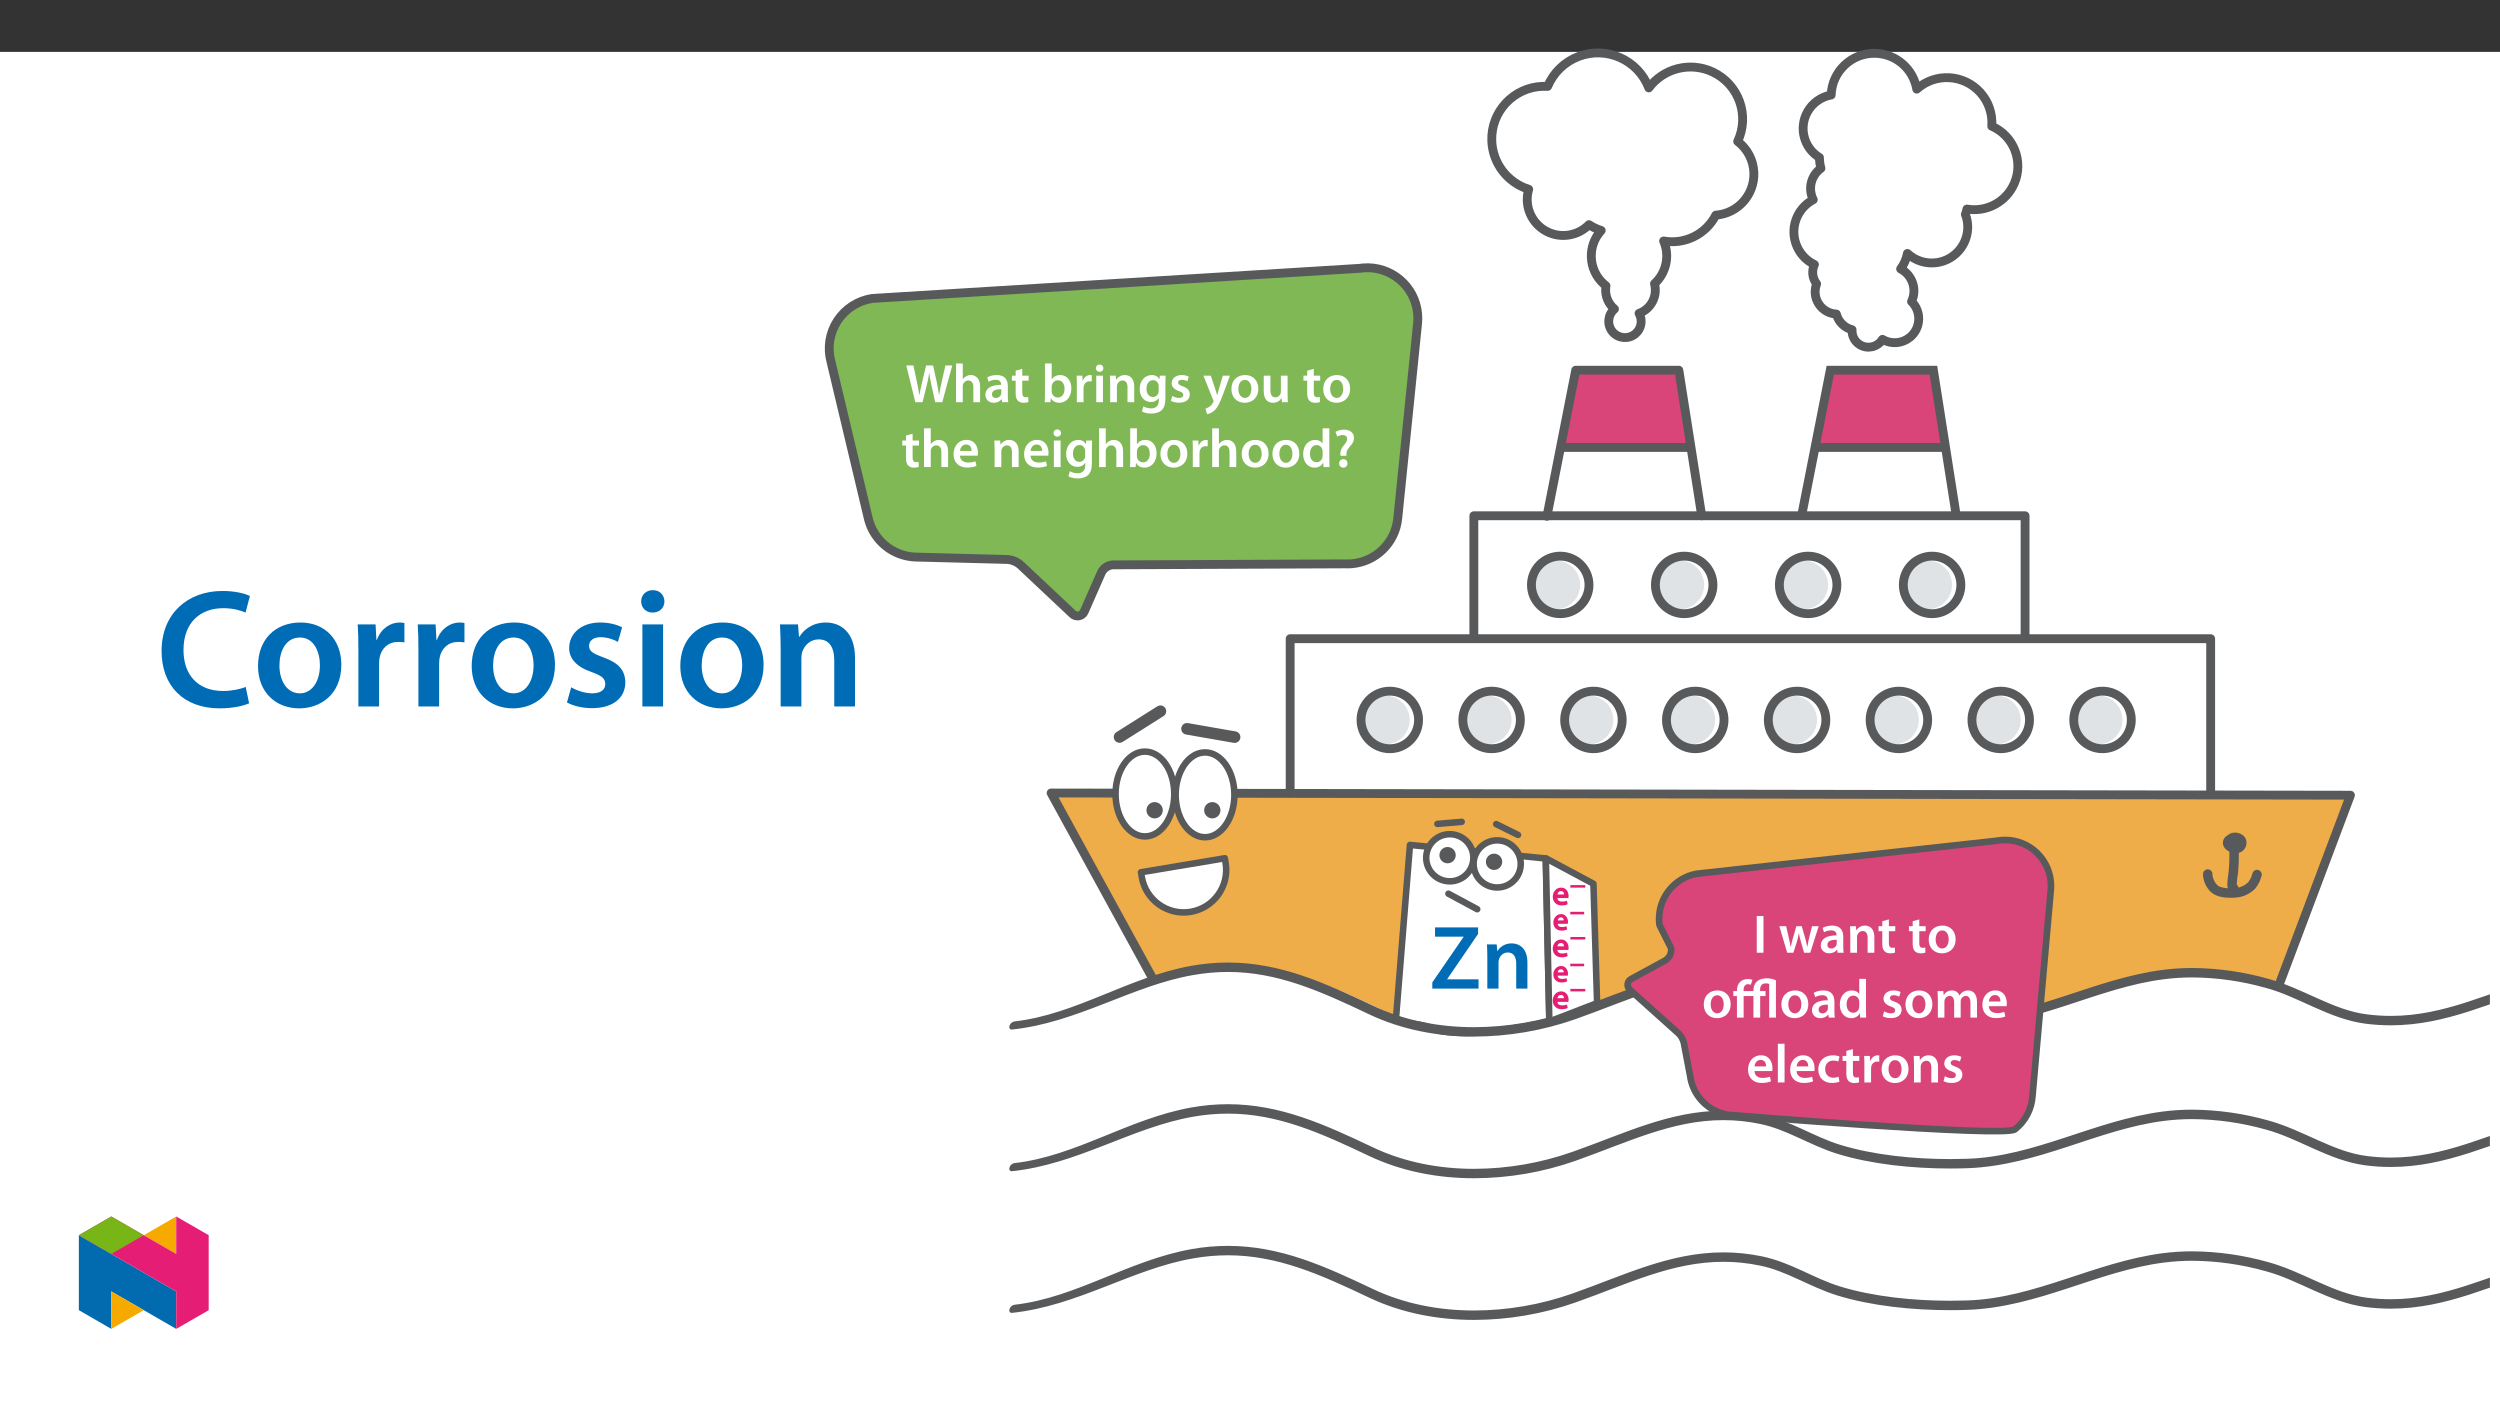 ﻿<?xml version="1.0" encoding="utf-8"?>
<svg xmlns="http://www.w3.org/2000/svg" xmlns:xlink="http://www.w3.org/1999/xlink" viewBox="0 0 960 540" version="1.1">
  <rect x="0" y="0" width="960" height="540" fill="#333333" stroke="none"/>
  <defs>
    <g>
      <symbol overflow="visible" id="glyph0-0">
        <path style="stroke:none;" d="M 0 0 L 10.469 0 L 10.469 -14.641 L 0 -14.641 Z M 5.234 -8.266 L 1.672 -13.594 L 8.766 -13.594 Z M 5.859 -7.328 L 9.422 -12.656 L 9.422 -1.984 Z M 1.672 -1.047 L 5.234 -6.375 L 8.766 -1.047 Z M 1.047 -12.656 L 4.578 -7.328 L 1.047 -1.984 Z M 1.047 -12.656 " />
      </symbol>
      <symbol overflow="visible" id="glyph0-1">
        <path style="stroke:none;" d="M 1.484 -14.094 L 1.484 0 L 4.062 0 L 4.062 -14.094 Z M 1.484 -14.094 " />
      </symbol>
      <symbol overflow="visible" id="glyph0-2">
        <path style="stroke:none;" d="M 0.297 -10.188 L 3.312 0 L 5.688 0 L 7.016 -4.141 C 7.297 -5.141 7.547 -6.156 7.766 -7.406 L 7.828 -7.406 C 8.062 -6.172 8.281 -5.203 8.594 -4.141 L 9.812 0 L 12.172 0 L 15.406 -10.188 L 12.859 -10.188 L 11.734 -5.672 C 11.469 -4.484 11.219 -3.375 11.062 -2.266 L 11 -2.266 C 10.797 -3.375 10.531 -4.484 10.203 -5.672 L 8.906 -10.188 L 6.844 -10.188 L 5.5 -5.547 C 5.234 -4.5 4.891 -3.375 4.688 -2.266 L 4.625 -2.266 C 4.453 -3.375 4.219 -4.484 3.969 -5.562 L 2.906 -10.188 L 0.266 -10.188 Z M 0.297 -10.188 " />
      </symbol>
      <symbol overflow="visible" id="glyph0-3">
        <path style="stroke:none;" d="M 9.297 -6.109 C 9.297 -8.344 8.344 -10.422 5.078 -10.422 C 3.469 -10.422 2.156 -9.984 1.375 -9.516 L 1.906 -7.844 C 2.594 -8.281 3.641 -8.594 4.641 -8.594 C 6.438 -8.594 6.719 -7.484 6.719 -6.828 L 6.719 -6.656 C 2.953 -6.672 0.672 -5.359 0.672 -2.797 C 0.672 -1.25 1.812 0.234 3.875 0.234 C 5.203 0.234 6.281 -0.328 6.859 -1.125 L 6.953 -1.125 L 7.141 0 L 9.453 0 C 9.328 -0.625 9.297 -1.531 9.297 -2.453 Z M 6.781 -3.578 C 6.781 -3.391 6.781 -3.203 6.719 -3.016 C 6.469 -2.281 5.734 -1.609 4.688 -1.609 C 3.875 -1.609 3.219 -2.078 3.219 -3.078 C 3.219 -4.625 4.953 -5 6.781 -4.984 Z M 6.781 -3.578 " />
      </symbol>
      <symbol overflow="visible" id="glyph0-4">
        <path style="stroke:none;" d="M 1.375 0 L 3.953 0 L 3.953 -6 C 3.953 -6.297 4 -6.609 4.078 -6.828 C 4.359 -7.594 5.062 -8.328 6.094 -8.328 C 7.484 -8.328 8.031 -7.219 8.031 -5.75 L 8.031 0 L 10.609 0 L 10.609 -6.047 C 10.609 -9.266 8.766 -10.422 6.984 -10.422 C 5.297 -10.422 4.188 -9.453 3.719 -8.656 L 3.641 -8.656 L 3.516 -10.188 L 1.281 -10.188 C 1.344 -9.312 1.375 -8.328 1.375 -7.156 Z M 1.375 0 " />
      </symbol>
      <symbol overflow="visible" id="glyph0-5">
        <path style="stroke:none;" d="M 1.797 -12.094 L 1.797 -10.188 L 0.359 -10.188 L 0.359 -8.266 L 1.797 -8.266 L 1.797 -3.469 C 1.797 -2.141 2.047 -1.188 2.609 -0.609 C 3.094 -0.078 3.875 0.234 4.828 0.234 C 5.625 0.234 6.312 0.109 6.688 -0.047 L 6.625 -1.984 C 6.359 -1.906 6.109 -1.891 5.656 -1.891 C 4.672 -1.891 4.328 -2.516 4.328 -3.766 L 4.328 -8.266 L 6.781 -8.266 L 6.781 -10.188 L 4.328 -10.188 L 4.328 -12.797 Z M 1.797 -12.094 " />
      </symbol>
      <symbol overflow="visible" id="glyph0-6">
        <path style="stroke:none;" d="M 6 -10.422 C 2.922 -10.422 0.734 -8.375 0.734 -5.016 C 0.734 -1.734 2.969 0.234 5.844 0.234 C 8.438 0.234 11.062 -1.438 11.062 -5.188 C 11.062 -8.281 9.031 -10.422 6 -10.422 Z M 5.938 -8.562 C 7.703 -8.562 8.406 -6.719 8.406 -5.125 C 8.406 -3.047 7.391 -1.625 5.922 -1.625 C 4.375 -1.625 3.391 -3.125 3.391 -5.078 C 3.391 -6.781 4.125 -8.562 5.938 -8.562 Z M 5.938 -8.562 " />
      </symbol>
      <symbol overflow="visible" id="glyph0-7">
        <path style="stroke:none;" d="M 7.609 -14.484 C 7.281 -14.625 6.609 -14.812 5.969 -14.812 C 4.703 -14.812 3.641 -14.438 2.906 -13.719 C 2.047 -12.906 1.672 -11.703 1.672 -10.375 L 1.672 -10.188 L 0.297 -10.188 L 0.297 -8.266 L 1.672 -8.266 L 1.672 0 L 4.25 0 L 4.25 -8.266 L 8.016 -8.266 L 8.016 0 L 10.594 0 L 10.594 -8.266 L 12.656 -8.266 L 12.656 -10.188 L 10.562 -10.188 L 10.562 -10.656 C 10.562 -12.016 11.156 -13.141 12.719 -13.141 C 13.375 -13.141 13.781 -13.062 14.062 -12.906 L 14.062 0 L 16.641 0 L 16.641 -14.312 C 15.734 -14.797 14.484 -15.078 13.094 -15.078 C 11.562 -15.078 10.422 -14.734 9.516 -14 C 8.531 -13.188 8.016 -11.906 8.016 -10.625 L 8.016 -10.188 L 4.219 -10.188 L 4.219 -10.531 C 4.219 -11.25 4.375 -11.953 4.797 -12.359 C 5.047 -12.656 5.422 -12.828 5.938 -12.828 C 6.312 -12.828 6.688 -12.734 7.016 -12.594 Z M 7.609 -14.484 " />
      </symbol>
      <symbol overflow="visible" id="glyph0-8">
        <path style="stroke:none;" d="M 8.203 -14.859 L 8.203 -9.094 L 8.141 -9.094 C 7.703 -9.859 6.688 -10.422 5.297 -10.422 C 2.844 -10.422 0.719 -8.391 0.734 -4.984 C 0.734 -1.844 2.656 0.234 5.109 0.234 C 6.562 0.234 7.797 -0.484 8.391 -1.609 L 8.453 -1.609 L 8.578 0 L 10.859 0 C 10.812 -0.688 10.781 -1.812 10.781 -2.859 L 10.781 -14.859 Z M 8.203 -4.422 C 8.203 -4.141 8.188 -3.891 8.125 -3.656 C 7.859 -2.547 6.953 -1.844 5.906 -1.844 C 4.266 -1.844 3.344 -3.203 3.344 -5.078 C 3.344 -6.969 4.266 -8.438 5.922 -8.438 C 7.094 -8.438 7.906 -7.609 8.141 -6.625 C 8.188 -6.422 8.203 -6.156 8.203 -5.938 Z M 8.203 -4.422 " />
      </symbol>
      <symbol overflow="visible" id="glyph0-9">
        <path style="stroke:none;" d="M 0.75 -0.5 C 1.5 -0.078 2.609 0.203 3.844 0.203 C 6.547 0.203 7.984 -1.125 7.984 -2.984 C 7.969 -4.5 7.141 -5.438 5.266 -6.094 C 3.969 -6.562 3.5 -6.859 3.5 -7.516 C 3.5 -8.141 4 -8.594 4.922 -8.594 C 5.812 -8.594 6.656 -8.266 7.047 -8.016 L 7.594 -9.812 C 6.984 -10.141 6 -10.422 4.875 -10.422 C 2.516 -10.422 1.031 -9.031 1.031 -7.234 C 1.031 -6.031 1.844 -4.938 3.828 -4.266 C 5.078 -3.812 5.5 -3.469 5.5 -2.781 C 5.5 -2.109 5 -1.625 3.875 -1.625 C 2.953 -1.625 1.844 -2.031 1.281 -2.391 L 0.734 -0.5 Z M 0.75 -0.5 " />
      </symbol>
      <symbol overflow="visible" id="glyph0-10">
        <path style="stroke:none;" d="M 1.375 0 L 3.891 0 L 3.891 -6.031 C 3.891 -6.312 3.938 -6.609 4.016 -6.891 C 4.266 -7.578 4.922 -8.328 5.875 -8.328 C 7.078 -8.328 7.641 -7.328 7.641 -5.906 L 7.641 0 L 10.141 0 L 10.141 -6.109 C 10.141 -6.406 10.188 -6.734 10.266 -6.969 C 10.547 -7.703 11.188 -8.328 12.078 -8.328 C 13.312 -8.328 13.891 -7.328 13.891 -5.625 L 13.891 0 L 16.406 0 L 16.406 -6 C 16.406 -9.266 14.688 -10.422 13.016 -10.422 C 12.156 -10.422 11.5 -10.203 10.922 -9.812 C 10.469 -9.516 10.047 -9.094 9.688 -8.531 L 9.625 -8.531 C 9.203 -9.672 8.156 -10.422 6.828 -10.422 C 5.078 -10.422 4.156 -9.484 3.688 -8.688 L 3.594 -8.688 L 3.469 -10.188 L 1.281 -10.188 C 1.344 -9.312 1.375 -8.328 1.375 -7.156 Z M 1.375 0 " />
      </symbol>
      <symbol overflow="visible" id="glyph0-11">
        <path style="stroke:none;" d="M 10.016 -4.375 C 10.062 -4.609 10.109 -4.984 10.109 -5.453 C 10.109 -7.703 9.016 -10.422 5.719 -10.422 C 2.453 -10.422 0.734 -7.766 0.734 -4.938 C 0.734 -1.812 2.672 0.203 5.984 0.203 C 7.453 0.203 8.656 -0.062 9.547 -0.438 L 9.141 -2.203 C 8.375 -1.922 7.531 -1.734 6.344 -1.734 C 4.688 -1.734 3.266 -2.531 3.203 -4.375 Z M 3.203 -6.172 C 3.312 -7.219 3.969 -8.656 5.562 -8.656 C 7.281 -8.656 7.703 -7.109 7.672 -6.172 Z M 3.203 -6.172 " />
      </symbol>
      <symbol overflow="visible" id="glyph0-12">
        <path style="stroke:none;" d="M 1.375 0 L 3.953 0 L 3.953 -14.859 L 1.375 -14.859 Z M 1.375 0 " />
      </symbol>
      <symbol overflow="visible" id="glyph0-13">
        <path style="stroke:none;" d="M 8.516 -2.219 C 8.016 -2.016 7.359 -1.812 6.484 -1.812 C 4.734 -1.812 3.375 -3.016 3.375 -5.109 C 3.344 -6.969 4.516 -8.406 6.484 -8.406 C 7.406 -8.406 8.016 -8.219 8.406 -8.016 L 8.891 -9.953 C 8.312 -10.203 7.344 -10.422 6.406 -10.422 C 2.828 -10.422 0.734 -8.062 0.734 -5 C 0.734 -1.844 2.797 0.203 5.984 0.203 C 7.266 0.203 8.328 -0.062 8.875 -0.312 L 8.5 -2.219 Z M 8.516 -2.219 " />
      </symbol>
      <symbol overflow="visible" id="glyph0-14">
        <path style="stroke:none;" d="M 1.375 0 L 3.953 0 L 3.953 -5.297 C 3.953 -5.562 3.969 -5.844 4.016 -6.062 C 4.25 -7.234 5.109 -8.016 6.312 -8.016 C 6.625 -8.016 6.859 -7.984 7.094 -7.953 L 7.094 -10.359 C 6.891 -10.391 6.734 -10.422 6.484 -10.422 C 5.375 -10.422 4.188 -9.688 3.688 -8.266 L 3.594 -8.266 L 3.5 -10.188 L 1.281 -10.188 C 1.359 -9.297 1.375 -8.281 1.375 -6.906 Z M 1.375 0 " />
      </symbol>
      <symbol overflow="visible" id="glyph0-15">
        <path style="stroke:none;" d="M 6.547 0 L 8.188 -6.625 C 8.594 -8.25 8.875 -9.609 9.078 -11.109 L 9.141 -11.109 C 9.328 -9.578 9.578 -8.25 9.938 -6.625 L 11.406 0 L 14.125 0 L 17.953 -14.094 L 15.328 -14.094 L 13.875 -7.734 C 13.5 -6 13.156 -4.391 12.906 -2.844 L 12.844 -2.844 C 12.656 -4.375 12.344 -5.938 12.016 -7.609 L 10.594 -14.094 L 7.906 -14.094 L 6.375 -7.719 C 5.984 -5.938 5.594 -4.266 5.359 -2.781 L 5.297 -2.781 C 5.078 -4.188 4.75 -5.984 4.391 -7.703 L 3.031 -14.094 L 0.297 -14.094 L 3.766 0 Z M 6.547 0 " />
      </symbol>
      <symbol overflow="visible" id="glyph0-16">
        <path style="stroke:none;" d="M 1.375 0 L 3.953 0 L 3.953 -6.109 C 3.953 -6.375 3.969 -6.656 4.062 -6.891 C 4.359 -7.656 5.062 -8.328 6.062 -8.328 C 7.484 -8.328 8.031 -7.203 8.031 -5.734 L 8.031 0 L 10.609 0 L 10.609 -6 C 10.609 -9.266 8.781 -10.422 7.047 -10.422 C 6.406 -10.422 5.797 -10.25 5.266 -9.953 C 4.75 -9.688 4.312 -9.297 4 -8.812 L 3.953 -8.812 L 3.953 -14.859 L 1.375 -14.859 Z M 1.375 0 " />
      </symbol>
      <symbol overflow="visible" id="glyph0-17">
        <path style="stroke:none;" d="M 1.375 -2.859 C 1.375 -1.812 1.344 -0.688 1.281 0 L 3.469 0 L 3.594 -1.531 L 3.656 -1.531 C 4.391 -0.266 5.562 0.234 6.891 0.234 C 9.188 0.234 11.5 -1.594 11.5 -5.25 C 11.531 -8.344 9.75 -10.422 7.266 -10.422 C 5.734 -10.422 4.625 -9.766 4 -8.781 L 3.953 -8.781 L 3.953 -14.859 L 1.375 -14.859 Z M 3.953 -5.859 C 3.953 -6.109 4 -6.344 4.031 -6.531 C 4.312 -7.656 5.266 -8.406 6.312 -8.406 C 8.031 -8.406 8.891 -6.953 8.891 -5.141 C 8.891 -3.078 7.906 -1.797 6.297 -1.797 C 5.188 -1.797 4.281 -2.547 4.016 -3.594 C 3.969 -3.781 3.953 -4 3.953 -4.203 Z M 3.953 -5.859 " />
      </symbol>
      <symbol overflow="visible" id="glyph0-18">
        <path style="stroke:none;" d="M 3.953 0 L 3.953 -10.188 L 1.375 -10.188 L 1.375 0 Z M 2.672 -14.438 C 1.812 -14.438 1.234 -13.828 1.234 -13.031 C 1.234 -12.281 1.797 -11.656 2.656 -11.656 C 3.562 -11.656 4.125 -12.281 4.125 -13.031 C 4.094 -13.828 3.562 -14.438 2.672 -14.438 Z M 2.672 -14.438 " />
      </symbol>
      <symbol overflow="visible" id="glyph0-19">
        <path style="stroke:none;" d="M 10.609 -7.266 C 10.609 -8.656 10.656 -9.5 10.688 -10.188 L 8.453 -10.188 L 8.344 -8.828 L 8.281 -8.828 C 7.828 -9.672 6.922 -10.422 5.359 -10.422 C 2.906 -10.422 0.734 -8.391 0.734 -5.047 C 0.734 -2.156 2.531 -0.062 5.062 -0.062 C 6.422 -0.062 7.453 -0.672 8.016 -1.562 L 8.078 -1.562 L 8.078 -0.688 C 8.078 1.5 6.828 2.391 5.141 2.391 C 3.906 2.391 2.828 1.984 2.172 1.609 L 1.594 3.562 C 2.484 4.078 3.875 4.375 5.172 4.375 C 6.562 4.375 8.062 4.078 9.094 3.141 C 10.172 2.172 10.609 0.656 10.609 -1.484 Z M 8.031 -4.453 C 8.031 -4.156 8.016 -3.812 7.922 -3.562 C 7.641 -2.609 6.797 -1.984 5.844 -1.984 C 4.219 -1.984 3.344 -3.391 3.344 -5.125 C 3.344 -7.203 4.422 -8.453 5.859 -8.453 C 6.953 -8.453 7.672 -7.734 7.953 -6.797 C 8.016 -6.594 8.031 -6.359 8.031 -6.109 Z M 8.031 -4.453 " />
      </symbol>
      <symbol overflow="visible" id="glyph0-20">
        <path style="stroke:none;" d="M 0.172 -10.188 L 3.906 -0.844 C 4.016 -0.578 4.031 -0.438 4.031 -0.328 C 4.031 -0.203 4 -0.062 3.891 0.125 C 3.531 0.812 2.969 1.422 2.469 1.734 C 1.953 2.109 1.422 2.344 0.969 2.453 L 1.562 4.609 C 2.203 4.516 3.25 4.188 4.266 3.312 C 5.453 2.266 6.406 0.562 7.797 -3.25 L 10.359 -10.188 L 7.609 -10.188 L 6.031 -4.75 C 5.812 -4.094 5.625 -3.328 5.484 -2.766 L 5.391 -2.766 C 5.266 -3.328 5.047 -4.094 4.828 -4.734 L 2.984 -10.188 L 0.141 -10.188 Z M 0.172 -10.188 " />
      </symbol>
      <symbol overflow="visible" id="glyph0-21">
        <path style="stroke:none;" d="M 10.5 -10.188 L 7.922 -10.188 L 7.922 -4.031 C 7.922 -3.75 7.891 -3.453 7.781 -3.25 C 7.531 -2.578 6.859 -1.859 5.812 -1.859 C 4.453 -1.859 3.906 -2.953 3.906 -4.641 L 3.906 -10.188 L 1.344 -10.188 L 1.344 -4.203 C 1.344 -0.875 3.031 0.234 4.875 0.234 C 6.719 0.234 7.719 -0.812 8.141 -1.531 L 8.219 -1.531 L 8.344 0 L 10.594 0 C 10.547 -0.844 10.5 -1.844 10.5 -3.047 Z M 10.5 -10.188 " />
      </symbol>
      <symbol overflow="visible" id="glyph0-22">
        <path style="stroke:none;" d="M 5.188 -4.312 L 5.188 -4.766 C 5.141 -5.781 5.453 -6.625 6.297 -7.594 C 7.203 -8.625 8.094 -9.641 8.094 -11.172 C 8.094 -12.844 6.906 -14.359 4.312 -14.359 C 2.969 -14.359 1.781 -13.969 1 -13.5 L 1.656 -11.656 C 2.172 -12.047 3.016 -12.281 3.75 -12.281 C 4.922 -12.266 5.484 -11.672 5.484 -10.797 C 5.484 -9.984 4.938 -9.25 4.141 -8.281 C 3.156 -7.109 2.781 -5.969 2.891 -4.859 L 2.906 -4.312 Z M 3.969 0.234 C 4.953 0.234 5.594 -0.484 5.594 -1.406 C 5.562 -2.359 4.938 -3.031 4 -3.031 C 3.078 -3.031 2.406 -2.359 2.406 -1.406 C 2.406 -0.484 3.047 0.234 3.969 0.234 Z M 3.969 0.234 " />
      </symbol>
      <symbol overflow="visible" id="glyph1-0">
        <path style="stroke:none;" d="M 0 0 L 17.438 0 L 17.438 -24.406 L 0 -24.406 Z M 8.719 -13.781 L 2.797 -22.672 L 14.641 -22.672 Z M 9.766 -12.203 L 15.688 -21.094 L 15.688 -3.312 Z M 2.797 -1.75 L 8.719 -10.641 L 14.641 -1.75 Z M 1.75 -21.094 L 7.672 -12.203 L 1.75 -3.312 Z M 1.75 -21.094 " />
      </symbol>
      <symbol overflow="visible" id="glyph1-1">
        <path style="stroke:none;" d="M 0.906 0 L 18.656 0 L 18.656 -3.562 L 6.625 -3.562 L 6.625 -3.656 L 18.484 -21 L 18.484 -23.5 L 1.953 -23.5 L 1.953 -19.953 L 12.906 -19.953 L 12.906 -19.844 L 0.906 -2.375 Z M 0.906 0 " />
      </symbol>
      <symbol overflow="visible" id="glyph1-2">
        <path style="stroke:none;" d="M 2.297 0 L 6.594 0 L 6.594 -10.016 C 6.594 -10.5 6.656 -11.016 6.797 -11.375 C 7.25 -12.656 8.438 -13.875 10.156 -13.875 C 12.484 -13.875 13.391 -12.031 13.391 -9.594 L 13.391 0 L 17.688 0 L 17.688 -10.078 C 17.688 -15.453 14.609 -17.375 11.641 -17.375 C 8.828 -17.375 6.969 -15.766 6.203 -14.438 L 6.109 -14.438 L 5.891 -16.984 L 2.156 -16.984 C 2.234 -15.516 2.297 -13.875 2.297 -11.922 Z M 2.297 0 " />
      </symbol>
      <symbol overflow="visible" id="glyph2-0">
        <path style="stroke:none;" d="M 0 0 L 6.609 0 L 6.609 -9.344 L -0.141 -9.344 L -0.141 0 Z M 3.328 -5.344 L 1.281 -8.422 L 5.188 -8.422 L 3.234 -5.484 Z M 3.719 -4.578 L 5.922 -7.875 L 5.688 -7.969 L 5.688 -1.359 L 5.922 -1.453 L 3.781 -4.656 Z M 1.125 -0.688 L 3.234 -3.844 L 5.188 -0.922 L 1.281 -0.922 Z M 0.547 -7.875 L 2.688 -4.656 L 0.547 -1.453 L 0.781 -1.359 L 0.781 -7.969 Z M 0.547 -7.875 " />
      </symbol>
      <symbol overflow="visible" id="glyph2-1">
        <path style="stroke:none;" d="M 6.328 -2.844 C 6.359 -2.984 6.391 -3.219 6.391 -3.516 C 6.391 -4.891 5.578 -6.719 3.531 -6.719 C 1.516 -6.719 0.312 -4.938 0.312 -3.188 C 0.312 -1.25 1.656 0.125 3.703 0.125 C 4.609 0.125 5.359 -0.031 6.047 -0.344 L 5.766 -1.656 C 5.188 -1.469 4.656 -1.344 3.922 -1.344 C 2.906 -1.344 2.156 -1.703 2.109 -2.703 L 6.312 -2.703 Z M 2.109 -3.953 C 2.172 -4.594 2.469 -5.359 3.453 -5.359 C 4.5 -5.359 4.625 -4.531 4.609 -4.094 L 2.125 -4.094 Z M 2.109 -3.953 " />
      </symbol>
      <symbol overflow="visible" id="glyph3-0">
        <path style="stroke:none;" d="M 3.062 -1.719 L 3.062 -1.859 C 3.062 -2.844 4.516 -3.547 4.516 -4.891 C 4.516 -5.828 3.578 -6.422 2.688 -6.422 C 1.766 -6.422 0.969 -5.719 0.969 -4.984 C 0.969 -4.562 1.312 -4.172 1.609 -4.172 C 1.828 -4.172 2.172 -4.469 2.172 -4.75 C 2.172 -5.094 1.984 -5.109 1.984 -5.406 C 1.984 -5.688 2.062 -5.719 2.594 -5.719 C 3.188 -5.719 3.375 -5.578 3.375 -4.859 C 3.375 -3.469 2.359 -3.125 2.359 -1.953 L 2.359 -1.547 L 3.062 -1.547 Z M 3.406 -0.609 C 3.406 -0.891 3.047 -1.328 2.734 -1.328 C 2.406 -1.328 2.031 -0.891 2.031 -0.609 C 2.031 -0.312 2.375 0.078 2.734 0.078 C 3.047 0.078 3.406 -0.312 3.406 -0.609 Z M 5.562 1.359 L 5.562 -7.469 L -0.078 -7.469 L -0.078 1.531 L 5.562 1.531 Z M 4.922 0.703 L 0.719 0.703 L 0.719 -6.656 L 4.75 -6.656 L 4.75 0.703 Z M 4.922 0.703 " />
      </symbol>
      <symbol overflow="visible" id="glyph3-1">
        <path style="stroke:none;" d="M 6.125 -2.219 L 6.125 -3.016 L 0.391 -3.016 L 0.391 -2.047 L 6.125 -2.047 Z M 6.125 -2.219 " />
      </symbol>
      <symbol overflow="visible" id="glyph4-0">
        <path style="stroke:none;" d="M 0 0 L 6.109 0 L 6.109 -8.625 L -0.141 -8.625 L -0.141 0 Z M 3.078 -4.953 L 1.203 -7.766 L 4.75 -7.766 L 2.984 -5.094 Z M 3.438 -4.219 L 5.469 -7.266 L 5.234 -7.359 L 5.234 -1.266 L 5.469 -1.359 L 3.5 -4.312 Z M 1.047 -0.641 L 2.984 -3.531 L 4.75 -0.859 L 1.203 -0.859 Z M 0.484 -7.266 L 2.469 -4.312 L 0.484 -1.359 L 0.734 -1.266 L 0.734 -7.359 Z M 0.484 -7.266 " />
      </symbol>
      <symbol overflow="visible" id="glyph4-1">
        <path style="stroke:none;" d="M 5.859 -2.625 C 5.875 -2.766 5.906 -2.969 5.906 -3.25 C 5.906 -4.531 5.156 -6.219 3.266 -6.219 C 1.406 -6.219 0.281 -4.562 0.281 -2.953 C 0.281 -1.172 1.531 0.125 3.422 0.125 C 4.25 0.125 4.953 -0.031 5.594 -0.312 L 5.328 -1.547 C 4.781 -1.359 4.297 -1.25 3.625 -1.25 C 2.672 -1.25 2 -1.578 1.953 -2.5 L 5.828 -2.5 Z M 1.953 -3.656 C 2.016 -4.25 2.266 -4.953 3.172 -4.953 C 4.156 -4.953 4.25 -4.203 4.25 -3.797 L 1.969 -3.797 Z M 1.953 -3.656 " />
      </symbol>
      <symbol overflow="visible" id="glyph5-0">
        <path style="stroke:none;" d="M 2.719 -1.531 L 2.719 -1.672 C 2.719 -2.531 4.016 -3.156 4.016 -4.328 C 4.016 -5.156 3.141 -5.703 2.359 -5.703 C 1.547 -5.703 0.828 -5.062 0.828 -4.422 C 0.828 -4.047 1.156 -3.672 1.406 -3.672 C 1.609 -3.672 1.938 -3.953 1.938 -4.203 C 1.938 -4.516 1.781 -4.516 1.781 -4.781 C 1.781 -5.031 1.812 -5.031 2.281 -5.031 C 2.797 -5.031 2.938 -4.938 2.938 -4.297 C 2.938 -3.078 2.047 -2.781 2.047 -1.75 L 2.047 -1.359 L 2.719 -1.359 Z M 3.031 -0.562 C 3.031 -0.812 2.688 -1.219 2.406 -1.219 C 2.109 -1.219 1.75 -0.828 1.75 -0.562 C 1.75 -0.297 2.094 0.062 2.406 0.062 C 2.688 0.062 3.031 -0.312 3.031 -0.562 Z M 4.922 1.156 L 4.922 -6.625 L -0.109 -6.625 L -0.109 1.344 L 4.922 1.344 Z M 4.328 0.562 L 0.656 0.562 L 0.656 -5.844 L 4.141 -5.844 L 4.141 0.562 Z M 4.328 0.562 " />
      </symbol>
      <symbol overflow="visible" id="glyph5-1">
        <path style="stroke:none;" d="M 5.938 -1.984 L 5.938 -2.797 L 0.609 -2.797 L 0.609 -1.812 L 5.938 -1.812 Z M 5.938 -1.984 " />
      </symbol>
      <symbol overflow="visible" id="glyph6-0">
        <path style="stroke:none;" d="M 0 0 L 32.375 0 L 32.375 -45.328 L 0 -45.328 Z M 16.188 -25.578 L 5.188 -42.094 L 27.188 -42.094 Z M 18.125 -22.656 L 29.141 -39.172 L 29.141 -6.156 Z M 5.188 -3.234 L 16.188 -19.75 L 27.188 -3.234 Z M 3.234 -39.172 L 14.25 -22.656 L 3.234 -6.156 Z M 3.234 -39.172 " />
      </symbol>
      <symbol overflow="visible" id="glyph6-1">
        <path style="stroke:none;" d="M 34.578 -7.516 C 32.438 -6.609 29.078 -5.953 25.906 -5.953 C 16.25 -5.953 10.688 -12.047 10.688 -21.688 C 10.688 -32.188 17.094 -37.75 25.969 -37.75 C 29.531 -37.75 32.438 -36.969 34.516 -36.062 L 36.188 -42.406 C 34.578 -43.25 30.891 -44.359 25.641 -44.359 C 12.297 -44.359 2.266 -35.672 2.266 -21.297 C 2.266 -7.969 10.688 0.719 24.547 0.719 C 29.844 0.719 34 -0.328 35.875 -1.234 Z M 34.578 -7.516 " />
      </symbol>
      <symbol overflow="visible" id="glyph6-2">
        <path style="stroke:none;" d="M 18.578 -32.25 C 9.062 -32.25 2.266 -25.906 2.266 -15.547 C 2.266 -5.375 9.188 0.719 18.062 0.719 C 26.094 0.719 34.25 -4.469 34.25 -16.062 C 34.25 -25.641 27.969 -32.25 18.578 -32.25 Z M 18.391 -26.484 C 23.828 -26.484 26.031 -20.781 26.031 -15.859 C 26.031 -9.453 22.859 -5.047 18.328 -5.047 C 13.531 -5.047 10.484 -9.641 10.484 -15.734 C 10.484 -20.984 12.75 -26.484 18.391 -26.484 Z M 18.391 -26.484 " />
      </symbol>
      <symbol overflow="visible" id="glyph6-3">
        <path style="stroke:none;" d="M 4.281 0 L 12.234 0 L 12.234 -16.375 C 12.234 -17.219 12.297 -18.062 12.438 -18.781 C 13.141 -22.406 15.797 -24.797 19.547 -24.797 C 20.531 -24.797 21.234 -24.734 21.953 -24.609 L 21.953 -32.047 C 21.297 -32.188 20.844 -32.25 20.078 -32.25 C 16.641 -32.25 12.953 -29.984 11.391 -25.578 L 11.203 -25.578 L 10.875 -31.531 L 4.016 -31.531 C 4.203 -28.75 4.281 -25.641 4.281 -21.375 Z M 4.281 0 " />
      </symbol>
      <symbol overflow="visible" id="glyph6-4">
        <path style="stroke:none;" d="M 2.328 -1.547 C 4.656 -0.266 8.094 0.641 11.906 0.641 C 20.266 0.641 24.734 -3.5 24.734 -9.266 C 24.672 -13.922 22.078 -16.828 16.312 -18.844 C 12.297 -20.328 10.812 -21.234 10.812 -23.25 C 10.812 -25.188 12.375 -26.609 15.219 -26.609 C 18 -26.609 20.594 -25.578 21.891 -24.797 L 23.5 -30.375 C 21.625 -31.406 18.578 -32.25 15.094 -32.25 C 7.766 -32.25 3.172 -27.969 3.172 -22.406 C 3.172 -18.641 5.703 -15.281 11.844 -13.203 C 15.734 -11.781 17.031 -10.75 17.031 -8.609 C 17.031 -6.547 15.469 -5.047 11.984 -5.047 C 9.125 -5.047 5.703 -6.281 3.953 -7.375 Z M 2.328 -1.547 " />
      </symbol>
      <symbol overflow="visible" id="glyph6-5">
        <path style="stroke:none;" d="M 12.234 0 L 12.234 -31.531 L 4.281 -31.531 L 4.281 0 Z M 8.281 -44.672 C 5.641 -44.672 3.812 -42.797 3.812 -40.344 C 3.812 -38.016 5.562 -36.062 8.219 -36.062 C 11 -36.062 12.75 -38.016 12.75 -40.344 C 12.688 -42.797 11 -44.672 8.281 -44.672 Z M 8.281 -44.672 " />
      </symbol>
      <symbol overflow="visible" id="glyph6-6">
        <path style="stroke:none;" d="M 4.281 0 L 12.234 0 L 12.234 -18.578 C 12.234 -19.484 12.375 -20.469 12.625 -21.109 C 13.469 -23.5 15.672 -25.766 18.844 -25.766 C 23.188 -25.766 24.859 -22.344 24.859 -17.812 L 24.859 0 L 32.828 0 L 32.828 -18.719 C 32.828 -28.688 27.125 -32.25 21.625 -32.25 C 16.375 -32.25 12.953 -29.266 11.531 -26.812 L 11.328 -26.812 L 10.938 -31.531 L 4.016 -31.531 C 4.141 -28.812 4.281 -25.766 4.281 -22.141 Z M 4.281 0 " />
      </symbol>
    </g>
    <clipPath id="clip1">
      <path d="M 387 369 L 956.125 369 L 956.125 399 L 387 399 Z M 387 369 " />
    </clipPath>
    <clipPath id="clip2">
      <path d="M 387 424 L 956.125 424 L 956.125 453 L 387 453 Z M 387 424 " />
    </clipPath>
    <clipPath id="clip3">
      <path d="M 387 478 L 956.125 478 L 956.125 507 L 387 507 Z M 387 478 " />
    </clipPath>
    <clipPath id="clip4">
      <path d="M 30.277 474 L 68 474 L 68 510.301 L 30.277 510.301 Z M 30.277 474 " />
    </clipPath>
    <clipPath id="clip5">
      <path d="M 42 495 L 56 495 L 56 510.301 L 42 510.301 Z M 42 495 " />
    </clipPath>
    <clipPath id="clip6">
      <path d="M 55 467.125 L 68 467.125 L 68 482 L 55 482 Z M 55 467.125 " />
    </clipPath>
    <clipPath id="clip7">
      <path d="M 30.277 467.125 L 80.133 467.125 L 80.133 510.301 L 30.277 510.301 Z M 30.277 467.125 " />
    </clipPath>
    <clipPath id="clip8">
      <path d="M 30.277 467.125 L 56 467.125 L 56 482 L 30.277 482 Z M 30.277 467.125 " />
    </clipPath>
  </defs>
  <g id="surface1">
    <path style=" stroke:none;fill-rule:nonzero;fill:rgb(100%,100%,100%);fill-opacity:1;" d="M 0 559.926 L 960 559.926 L 960 19.926 L 0 19.926 Z M 0 559.926 " />
    <path style=" stroke:none;fill-rule:nonzero;fill:rgb(93.3%,67.799%,28.6%);fill-opacity:1;" d="M 763.449 392.301 C 764.281 391.98 765.145 391.734 766.023 391.574 C 769.227 391.039 772.461 390.688 775.703 390.516 C 777.793 389.152 780.102 388.148 782.527 387.547 C 786.324 386.629 790.172 385.59 794.066 385.02 C 795.465 384.453 796.859 383.875 798.254 383.289 C 798.875 383.027 799.496 382.766 800.113 382.504 L 800.141 382.488 L 800.145 382.492 C 802.188 381.625 804.23 380.766 806.273 379.902 C 808.309 379.082 810.492 378.691 812.684 378.754 C 819.543 376.039 826.633 375.711 834.027 374.863 C 846.934 373.305 860.012 374.055 872.656 377.082 C 873.805 377.375 874.93 377.75 876.023 378.207 L 902.578 305.516 L 403.625 304.508 L 442.219 376.289 C 442.691 376.16 443.168 376.039 443.652 375.945 C 460.918 372.574 477.617 371.297 495.008 374.227 C 508.355 376.477 520.621 383.227 532.93 388.773 C 540.457 391.637 548.258 393.723 556.211 394.996 C 565.629 396 575.125 396.027 584.551 395.086 C 601.562 392.059 616.688 384.387 633.055 379.008 C 635.227 378.293 637.492 377.918 639.777 377.902 C 639.797 377.898 639.816 377.891 639.836 377.887 C 648.184 376.293 656.926 374.445 665.457 374.926 C 668.023 375.07 670.578 375.422 673.09 375.977 C 677.164 376.031 681.156 377.09 684.723 379.059 C 685.086 379.141 685.449 379.211 685.816 379.301 C 691.945 380.809 697.289 383.625 702.516 386.48 C 713.035 387.797 723.438 389.793 733.918 391.379 C 743.723 392.477 753.598 392.785 763.449 392.301 " />
    <path style=" stroke:none;fill-rule:nonzero;fill:rgb(87.5%,89%,89.799%);fill-opacity:1;" d="M 597.426 215.258 C 602.59 215.258 606.777 219.445 606.777 224.609 C 606.777 229.773 602.59 233.957 597.426 233.957 C 592.262 233.957 588.074 229.773 588.074 224.609 C 588.074 219.445 592.262 215.258 597.426 215.258 " />
    <path style=" stroke:none;fill-rule:nonzero;fill:rgb(87.5%,89%,89.799%);fill-opacity:1;" d="M 531.977 267.109 C 537.141 267.109 541.324 271.293 541.324 276.457 C 541.324 281.621 537.141 285.809 531.977 285.809 C 526.812 285.809 522.625 281.621 522.625 276.457 C 522.625 271.293 526.812 267.109 531.977 267.109 " />
    <path style=" stroke:none;fill-rule:nonzero;fill:rgb(87.5%,89%,89.799%);fill-opacity:1;" d="M 571.074 267.109 C 576.238 267.109 580.426 271.293 580.426 276.457 C 580.426 281.621 576.238 285.809 571.074 285.809 C 565.914 285.809 561.727 281.621 561.727 276.457 C 561.727 271.293 565.914 267.109 571.074 267.109 " />
    <path style=" stroke:none;fill-rule:nonzero;fill:rgb(50.2%,72.198%,33.699%);fill-opacity:1;" d="M 321.551 123.227 C 324.574 118.574 329.445 115.438 334.93 114.605 L 522.145 103.035 C 522.578 102.969 523.016 102.918 523.449 102.879 C 534.133 102 543.508 109.949 544.387 120.633 C 544.484 121.816 544.473 123.004 544.352 124.184 L 536.73 199.098 C 535.793 208.379 528.383 215.68 519.09 216.48 C 518.211 216.555 517.328 216.57 516.449 216.523 L 427.918 216.902 C 425.746 216.793 423.734 218.035 422.859 220.027 L 416.34 234.867 C 415.719 236.273 414.078 236.91 412.672 236.293 C 412.383 236.168 412.117 235.988 411.887 235.773 L 392.039 217.102 C 390.59 215.738 388.699 214.934 386.711 214.832 L 351.312 213.906 C 342.945 213.496 335.789 207.758 333.574 199.676 L 319.117 138.953 C 317.645 133.605 318.531 127.879 321.551 123.227 " />
    <path style="fill:none;stroke-width:4;stroke-linecap:round;stroke-linejoin:round;stroke:rgb(34.499%,34.9%,35.699%);stroke-opacity:1;stroke-miterlimit:4;" d="M 0.001 -0.001 C 3.558 5.473 9.288 9.163 15.74 10.142 L 235.993 23.754 C 236.503 23.832 237.018 23.892 237.528 23.938 C 250.097 24.972 261.126 15.62 262.16 3.051 C 262.275 1.658 262.262 0.261 262.119 -1.127 L 253.153 -89.261 C 252.05 -100.18 243.332 -108.769 232.399 -109.711 C 231.365 -109.798 230.327 -109.817 229.293 -109.762 L 125.138 -110.207 C 122.583 -110.079 120.217 -111.54 119.187 -113.884 L 111.517 -131.343 C 110.786 -132.997 108.856 -133.746 107.202 -133.02 C 106.862 -132.873 106.549 -132.661 106.278 -132.409 L 82.928 -110.442 C 81.223 -108.838 78.999 -107.891 76.66 -107.772 L 35.014 -106.683 C 25.171 -106.2 16.751 -99.449 14.146 -89.941 L -2.863 -18.502 C -4.595 -12.211 -3.552 -5.474 0.001 -0.001 Z M 0.001 -0.001 " transform="matrix(0.85,0,0,-0.85,321.55,123.226)" />
    <path style=" stroke:none;fill-rule:nonzero;fill:rgb(87.5%,89%,89.799%);fill-opacity:1;" d="M 610.176 267.109 C 615.34 267.109 619.527 271.293 619.527 276.457 C 619.527 281.621 615.34 285.809 610.176 285.809 C 605.012 285.809 600.824 281.621 600.824 276.457 C 600.824 271.293 605.012 267.109 610.176 267.109 " />
    <path style=" stroke:none;fill-rule:nonzero;fill:rgb(87.5%,89%,89.799%);fill-opacity:1;" d="M 649.277 267.109 C 654.441 267.109 658.625 271.293 658.625 276.457 C 658.625 281.621 654.441 285.809 649.277 285.809 C 644.113 285.809 639.926 281.621 639.926 276.457 C 639.926 271.293 644.113 267.109 649.277 267.109 " />
    <path style=" stroke:none;fill-rule:nonzero;fill:rgb(87.5%,89%,89.799%);fill-opacity:1;" d="M 688.375 267.109 C 693.539 267.109 697.727 271.293 697.727 276.457 C 697.727 281.621 693.539 285.809 688.375 285.809 C 683.211 285.809 679.027 281.621 679.027 276.457 C 679.027 271.293 683.211 267.109 688.375 267.109 " />
    <path style=" stroke:none;fill-rule:nonzero;fill:rgb(87.5%,89%,89.799%);fill-opacity:1;" d="M 727.477 267.109 C 732.641 267.109 736.824 271.293 736.824 276.457 C 736.824 281.621 732.641 285.809 727.477 285.809 C 722.312 285.809 718.125 281.621 718.125 276.457 C 718.125 271.293 722.312 267.109 727.477 267.109 " />
    <path style=" stroke:none;fill-rule:nonzero;fill:rgb(87.5%,89%,89.799%);fill-opacity:1;" d="M 766.574 267.109 C 771.738 267.109 775.926 271.293 775.926 276.457 C 775.926 281.621 771.738 285.809 766.574 285.809 C 761.414 285.809 757.227 281.621 757.227 276.457 C 757.227 271.293 761.414 267.109 766.574 267.109 " />
    <path style=" stroke:none;fill-rule:nonzero;fill:rgb(87.5%,89%,89.799%);fill-opacity:1;" d="M 805.676 267.109 C 810.84 267.109 815.027 271.293 815.027 276.457 C 815.027 281.621 810.84 285.809 805.676 285.809 C 800.512 285.809 796.324 281.621 796.324 276.457 C 796.324 271.293 800.512 267.109 805.676 267.109 " />
    <path style=" stroke:none;fill-rule:nonzero;fill:rgb(87.5%,89%,89.799%);fill-opacity:1;" d="M 645.027 215.258 C 650.191 215.258 654.375 219.445 654.375 224.609 C 654.375 229.773 650.191 233.957 645.027 233.957 C 639.863 233.957 635.676 229.773 635.676 224.609 C 635.676 219.445 639.863 215.258 645.027 215.258 " />
    <path style=" stroke:none;fill-rule:nonzero;fill:rgb(87.5%,89%,89.799%);fill-opacity:1;" d="M 692.625 215.258 C 697.789 215.258 701.977 219.445 701.977 224.609 C 701.977 229.773 697.789 233.957 692.625 233.957 C 687.461 233.957 683.277 229.773 683.277 224.609 C 683.277 219.445 687.461 215.258 692.625 215.258 " />
    <path style=" stroke:none;fill-rule:nonzero;fill:rgb(87.5%,89%,89.799%);fill-opacity:1;" d="M 740.227 215.258 C 745.391 215.258 749.574 219.445 749.574 224.609 C 749.574 229.773 745.391 233.957 740.227 233.957 C 735.062 233.957 730.875 229.773 730.875 224.609 C 730.875 219.445 735.062 215.258 740.227 215.258 " />
    <path style=" stroke:none;fill-rule:nonzero;fill:rgb(85.5%,27.1%,47.499%);fill-opacity:1;" d="M 604.219 141.309 C 607.613 141.309 643.25 143.125 643.25 143.125 C 643.25 143.125 649.191 171.848 648.344 171.848 C 647.496 171.848 599.125 172.758 599.125 172.758 Z M 604.219 141.309 " />
    <path style=" stroke:none;fill-rule:nonzero;fill:rgb(100%,100%,100%);fill-opacity:1;" d="M 540.527 393.133 C 544.18 392.938 548.68 394.156 553.527 396.027 C 557.508 396.641 561.535 396.84 565.555 396.625 C 575.441 395.871 585.266 394.414 594.945 392.262 L 593.555 329.664 L 541.43 324.453 L 536.008 391.703 C 537.414 392.18 538.926 392.66 540.527 393.133 " />
    <path style="fill:none;stroke-width:2.948;stroke-linecap:round;stroke-linejoin:round;stroke:rgb(34.499%,34.9%,35.699%);stroke-opacity:1;stroke-miterlimit:4;" d="M -0.002 -0.002 C 4.295 0.228 9.589 -1.206 15.292 -3.407 C 19.975 -4.129 24.713 -4.363 29.442 -4.11 C 41.073 -3.223 52.631 -1.509 64.019 1.023 L 62.383 74.667 L 1.059 80.798 L -5.319 1.68 C -3.665 1.12 -1.886 0.554 -0.002 -0.002 Z M -0.002 -0.002 " transform="matrix(0.85,0,0,-0.85,540.529,393.131)" />
    <path style=" stroke:none;fill-rule:nonzero;fill:rgb(100%,100%,100%);fill-opacity:1;" d="M 556.711 320.332 C 561.711 320.332 565.762 324.383 565.762 329.383 C 565.762 334.383 561.711 338.434 556.711 338.434 C 551.715 338.434 547.66 334.383 547.66 329.383 C 547.66 324.383 551.715 320.332 556.711 320.332 " />
    <path style="fill:none;stroke-width:2.948;stroke-linecap:round;stroke-linejoin:round;stroke:rgb(34.499%,34.9%,35.699%);stroke-opacity:1;stroke-miterlimit:4;" d="M -0.001 0.001 C 5.882 0.001 10.647 -4.765 10.647 -10.647 C 10.647 -16.53 5.882 -21.295 -0.001 -21.295 C -5.878 -21.295 -10.649 -16.53 -10.649 -10.647 C -10.649 -4.765 -5.878 0.001 -0.001 0.001 Z M -0.001 0.001 " transform="matrix(0.85,0,0,-0.85,556.712,320.333)" />
    <path style=" stroke:none;fill-rule:nonzero;fill:rgb(100%,100%,100%);fill-opacity:1;" d="M 574.918 322.691 C 579.918 322.691 583.969 326.746 583.969 331.742 C 583.969 336.742 579.918 340.793 574.918 340.793 C 569.922 340.793 565.871 336.742 565.871 331.742 C 565.871 326.746 569.922 322.691 574.918 322.691 " />
    <path style="fill:none;stroke-width:2.948;stroke-linecap:round;stroke-linejoin:round;stroke:rgb(34.499%,34.9%,35.699%);stroke-opacity:1;stroke-miterlimit:4;" d="M -0.002 0.002 C 5.881 0.002 10.646 -4.768 10.646 -10.646 C 10.646 -16.528 5.881 -21.294 -0.002 -21.294 C -5.879 -21.294 -10.645 -16.528 -10.645 -10.646 C -10.645 -4.768 -5.879 0.002 -0.002 0.002 Z M -0.002 0.002 " transform="matrix(0.85,0,0,-0.85,574.919,322.693)" />
    <path style=" stroke:none;fill-rule:nonzero;fill:rgb(34.499%,34.9%,35.699%);fill-opacity:1;" d="M 573.719 327.801 C 575.449 327.801 576.852 329.203 576.852 330.934 C 576.852 332.66 575.449 334.062 573.719 334.062 C 571.988 334.062 570.586 332.66 570.586 330.934 C 570.586 329.203 571.988 327.801 573.719 327.801 " />
    <path style=" stroke:none;fill-rule:nonzero;fill:rgb(34.499%,34.9%,35.699%);fill-opacity:1;" d="M 555.871 325.25 C 557.598 325.25 559.004 326.652 559.004 328.383 C 559.004 330.113 557.598 331.516 555.871 331.516 C 554.141 331.516 552.738 330.113 552.738 328.383 C 552.738 326.652 554.141 325.25 555.871 325.25 " />
    <path style="fill:none;stroke-width:2.948;stroke-linecap:round;stroke-linejoin:round;stroke:rgb(34.499%,34.9%,35.699%);stroke-opacity:1;stroke-miterlimit:4;" d="M 0 0.001 L 10.961 0.943 " transform="matrix(0.85,0,0,-0.85,551.968,316.384)" />
    <path style="fill:none;stroke-width:2.948;stroke-linecap:round;stroke-linejoin:round;stroke:rgb(34.499%,34.9%,35.699%);stroke-opacity:1;stroke-miterlimit:4;" d="M -0.001 -0.001 L 9.857 -4.877 " transform="matrix(0.85,0,0,-0.85,574.536,316.46)" />
    <g clip-path="url(#clip1)" clip-rule="nonzero">
      <path style=" stroke:none;fill-rule:nonzero;fill:rgb(34.499%,34.9%,35.699%);fill-opacity:1;" d="M 387.566 394.387 C 387.668 393.242 388.566 392.328 389.711 392.207 C 413.312 389.484 433.258 375.219 457.484 370.867 C 462.117 370.039 466.812 369.617 471.516 369.613 C 491.66 369.617 508.734 377.418 527.281 386.215 C 539.184 391.867 552.582 394.438 566.086 394.438 C 578.922 394.395 591.66 392.195 603.766 387.93 C 623.508 381.004 640.969 372.129 661.785 372.109 C 666.719 372.113 671.637 372.617 676.469 373.613 C 687.789 375.961 696.434 382.098 706.586 385.195 C 719.324 389.129 734.824 390.688 748.84 390.684 C 751.094 390.684 753.305 390.645 755.473 390.57 C 781.5 389.699 804.152 375.879 830.48 372.434 C 834.281 371.949 838.113 371.707 841.945 371.707 C 851.816 371.793 861.633 373.199 871.133 375.891 C 884.531 379.602 896.02 387.91 908.766 389.496 C 911.852 389.898 914.957 390.102 918.07 390.105 C 938.711 390.125 955.508 381.156 976.309 375.035 C 984.516 372.637 994.402 370.309 1003.73 370.305 C 1006.066 370.309 1005.918 373.93 1003.73 373.93 C 995.004 373.922 985.371 376.152 977.328 378.512 C 956.992 384.434 939.816 393.699 918.07 393.723 C 914.805 393.723 911.543 393.512 908.305 393.094 C 894.344 391.246 882.734 382.762 870.18 379.379 C 860.988 376.777 851.496 375.418 841.945 375.332 C 838.27 375.328 834.594 375.562 830.945 376.031 C 805.613 379.23 782.836 393.164 755.594 394.188 C 753.398 394.266 751.133 394.301 748.84 394.305 C 734.555 394.301 718.777 392.738 705.52 388.656 C 694.676 385.273 686.137 379.254 675.734 377.164 C 671.148 376.211 666.473 375.734 661.789 375.734 C 642.062 375.715 625.004 384.27 604.969 391.355 C 592.473 395.746 579.328 398.008 566.086 398.047 C 552.133 398.047 538.207 395.414 525.73 389.492 C 507.184 380.676 490.672 373.227 471.516 373.23 C 467.023 373.238 462.543 373.641 458.121 374.43 C 434.629 378.523 413.816 392.695 388.551 395.352 C 388.059 395.402 387.617 395.043 387.57 394.547 C 387.562 394.496 387.562 394.441 387.566 394.387 Z M 387.566 394.387 " />
    </g>
    <g clip-path="url(#clip2)" clip-rule="nonzero">
      <path style=" stroke:none;fill-rule:nonzero;fill:rgb(34.499%,34.9%,35.699%);fill-opacity:1;" d="M 387.566 448.785 C 387.668 447.641 388.566 446.73 389.711 446.609 C 413.312 443.883 433.258 429.617 457.484 425.27 C 462.117 424.438 466.812 424.02 471.516 424.016 C 491.66 424.02 508.734 431.816 527.281 440.617 C 539.184 446.27 552.582 448.836 566.086 448.836 C 578.922 448.793 591.66 446.598 603.766 442.328 C 623.508 435.402 640.969 426.531 661.785 426.508 C 666.719 426.516 671.637 427.02 676.469 428.016 C 687.789 430.363 696.434 436.496 706.586 439.594 C 719.324 443.527 734.824 445.086 748.84 445.082 C 751.094 445.082 753.305 445.043 755.473 444.969 C 781.5 444.102 804.152 430.281 830.48 426.836 C 834.281 426.348 838.113 426.105 841.945 426.109 C 851.816 426.195 861.633 427.598 871.133 430.289 C 884.531 434.004 896.02 442.312 908.766 443.895 C 911.852 444.301 914.957 444.504 918.07 444.504 C 938.711 444.523 955.508 435.555 976.309 429.434 C 984.516 427.035 994.402 424.711 1003.73 424.703 C 1006.066 424.711 1005.918 428.328 1003.73 428.328 C 995.004 428.324 985.371 430.555 977.328 432.914 C 956.992 438.836 939.816 448.098 918.07 448.121 C 914.805 448.121 911.543 447.91 908.305 447.492 C 894.344 445.645 882.734 437.16 870.18 433.777 C 860.988 431.18 851.496 429.82 841.945 429.734 C 838.27 429.73 834.594 429.961 830.945 430.43 C 805.613 433.633 782.836 447.566 755.594 448.59 C 753.398 448.668 751.133 448.699 748.84 448.707 C 734.555 448.699 718.777 447.141 705.52 443.055 C 694.676 439.672 686.137 433.656 675.734 431.566 C 671.148 430.613 666.473 430.133 661.789 430.133 C 642.062 430.117 625.004 438.672 604.969 445.758 C 592.473 450.145 579.328 452.41 566.086 452.449 C 552.133 452.449 538.207 449.812 525.73 443.891 C 507.184 435.078 490.672 427.629 471.516 427.633 C 467.023 427.637 462.543 428.039 458.121 428.828 C 434.629 432.922 413.816 447.098 388.551 449.754 C 388.059 449.801 387.617 449.441 387.57 448.949 C 387.562 448.895 387.562 448.84 387.566 448.785 Z M 387.566 448.785 " />
    </g>
    <g clip-path="url(#clip3)" clip-rule="nonzero">
      <path style=" stroke:none;fill-rule:nonzero;fill:rgb(34.499%,34.9%,35.699%);fill-opacity:1;" d="M 387.566 503.188 C 387.668 502.043 388.566 501.129 389.711 501.008 C 413.312 498.281 433.258 484.02 457.484 479.668 C 462.117 478.84 466.812 478.418 471.516 478.414 C 491.66 478.418 508.734 486.219 527.281 495.016 C 539.184 500.668 552.582 503.234 566.086 503.234 C 578.922 503.195 591.66 500.996 603.766 496.73 C 623.508 489.801 640.969 480.93 661.785 480.91 C 666.719 480.914 671.637 481.418 676.469 482.414 C 687.789 484.762 696.434 490.898 706.586 493.996 C 719.324 497.926 734.824 499.488 748.84 499.484 C 751.094 499.484 753.305 499.445 755.473 499.371 C 781.5 498.5 804.152 484.68 830.48 481.234 C 834.281 480.75 838.113 480.504 841.945 480.508 C 851.816 480.594 861.633 482 871.133 484.688 C 884.531 488.402 896.02 496.711 908.766 498.297 C 911.852 498.699 914.957 498.902 918.07 498.902 C 938.711 498.926 955.508 489.953 976.309 483.836 C 984.516 481.438 994.402 479.109 1003.73 479.105 C 1006.066 479.109 1005.918 482.73 1003.73 482.73 C 995.004 482.723 985.371 484.953 977.328 487.312 C 956.992 493.234 939.816 502.5 918.07 502.523 C 914.805 502.523 911.543 502.312 908.305 501.895 C 894.344 500.043 882.734 491.562 870.18 488.18 C 860.988 485.578 851.496 484.219 841.945 484.133 C 838.27 484.129 834.594 484.363 830.945 484.832 C 805.613 488.031 782.836 501.965 755.594 502.988 C 753.398 503.066 751.133 503.102 748.84 503.105 C 734.555 503.102 718.777 501.539 705.52 497.453 C 694.676 494.07 686.137 488.055 675.734 485.965 C 671.148 485.012 666.473 484.531 661.789 484.535 C 642.062 484.516 625.004 493.07 604.969 500.156 C 592.473 504.547 579.328 506.809 566.086 506.848 C 552.133 506.848 538.207 504.215 525.73 498.293 C 507.184 489.477 490.672 482.027 471.516 482.031 C 467.023 482.039 462.543 482.438 458.121 483.23 C 434.629 487.324 413.816 501.496 388.551 504.152 C 388.059 504.203 387.617 503.84 387.57 503.348 C 387.562 503.297 387.562 503.242 387.566 503.188 Z M 387.566 503.188 " />
    </g>
    <path style=" stroke:none;fill-rule:nonzero;fill:rgb(34.499%,34.9%,35.699%);fill-opacity:1;" d="M 854.855 326.258 C 854.074 325.613 853.605 324.664 853.578 323.652 C 853.594 322.688 854.027 321.777 854.773 321.168 C 855 320.98 855.246 320.816 855.508 320.68 C 855.617 320.578 855.734 320.484 855.859 320.402 C 856.562 319.941 857.383 319.707 858.223 319.723 C 859.645 319.684 861.012 320.293 861.934 321.379 C 862.414 322.02 862.672 322.797 862.664 323.594 C 862.664 325.145 861.789 326.562 860.406 327.258 C 859.859 327.508 859.266 327.633 858.668 327.621 C 857.277 327.617 855.934 327.137 854.855 326.258 Z M 854.855 326.258 " />
    <path style=" stroke:none;fill-rule:nonzero;fill:rgb(34.499%,34.9%,35.699%);fill-opacity:1;" d="M 855.734 341.895 C 855.418 341.07 855.27 340.191 855.293 339.309 C 855.375 337.719 855.555 336.137 855.828 334.57 C 856.035 332.387 856.121 330.188 856.09 327.992 L 856.09 325.996 C 856.09 324.996 856.898 324.184 857.898 324.184 C 858.902 324.188 859.711 324.996 859.711 325.996 C 859.711 326.609 859.715 327.285 859.715 327.992 C 859.746 330.328 859.652 332.66 859.43 334.98 C 859.18 336.414 859.008 337.855 858.918 339.309 C 858.914 339.449 858.918 339.594 858.93 339.734 C 859.227 339.977 859.438 340.309 859.531 340.676 C 859.781 341.648 859.199 342.637 858.23 342.887 L 858.227 342.887 C 858.109 342.914 858.004 342.934 857.93 342.945 L 856.434 343.578 L 855.738 341.895 Z M 855.734 341.895 " />
    <path style=" stroke:none;fill-rule:nonzero;fill:rgb(34.499%,34.9%,35.699%);fill-opacity:1;" d="M 849.027 342.605 C 847.203 340.852 846.105 338.477 845.941 335.949 C 845.941 335.781 845.953 335.617 845.965 335.465 C 846.066 334.469 846.949 333.742 847.949 333.836 C 848.941 333.934 849.668 334.82 849.574 335.812 C 849.566 335.859 849.562 335.902 849.562 335.949 C 849.754 337.43 850.41 338.812 851.438 339.898 C 852.211 340.676 854.477 341.168 856.586 341.129 C 857.328 341.129 858.07 341.09 858.805 341.012 C 860.484 340.75 862.043 339.988 863.277 338.82 C 863.746 338.23 864.141 337.586 864.453 336.898 C 864.453 336.883 864.457 336.871 864.461 336.859 C 864.48 336.812 864.504 336.746 864.531 336.66 C 864.586 336.512 864.648 336.312 864.711 336.121 C 864.828 335.754 864.906 335.488 864.969 335.293 C 864.984 335.25 864.996 335.207 865.012 335.168 C 865.02 335.156 865.023 335.145 865.027 335.133 C 865.062 335.047 865.105 334.965 865.152 334.887 C 865.176 334.836 865.207 334.789 865.242 334.746 C 865.352 334.598 865.48 334.465 865.629 334.352 C 865.746 334.27 865.871 334.199 866.004 334.145 L 866.008 334.145 C 866.684 333.863 867.461 334.016 867.98 334.531 L 867.984 334.531 C 868.383 334.934 868.574 335.5 868.496 336.062 C 868.496 336.082 868.492 336.102 868.488 336.117 C 868.48 336.148 868.477 336.191 868.469 336.23 C 868.465 336.242 868.461 336.258 868.457 336.27 C 868.438 336.371 868.406 336.469 868.367 336.566 C 868.367 336.574 868.363 336.582 868.359 336.59 C 868.316 336.734 868.25 336.938 868.184 337.156 C 868.055 337.605 867.895 338.043 867.711 338.473 C 867.254 339.48 866.66 340.422 865.949 341.27 C 864.125 343.098 861.75 344.273 859.191 344.613 C 858.324 344.703 857.457 344.75 856.586 344.754 C 854.102 344.719 851.203 344.453 849.027 342.605 " />
    <path style="fill:none;stroke-width:2.948;stroke-linecap:round;stroke-linejoin:round;stroke:rgb(34.499%,34.9%,35.699%);stroke-opacity:1;stroke-miterlimit:4;" d="M -0.002 -0.001 L 12.999 -7 " transform="matrix(0.85,0,0,-0.85,556.201,343.183)" />
    <path style="fill:none;stroke-width:4;stroke-linecap:butt;stroke-linejoin:miter;stroke:rgb(34.499%,34.9%,35.699%);stroke-opacity:1;stroke-miterlimit:10;" d="M -0.001 -0.001 C 7.182 -0.001 13 -5.819 13 -13.002 C 13 -20.18 7.182 -25.998 -0.001 -25.998 C -7.179 -25.998 -13.002 -20.18 -13.002 -13.002 C -13.002 -5.819 -7.179 -0.001 -0.001 -0.001 Z M -0.001 -0.001 " transform="matrix(0.85,0,0,-0.85,599.126,213.558)" />
    <path style="fill:none;stroke-width:4;stroke-linecap:butt;stroke-linejoin:miter;stroke:rgb(34.499%,34.9%,35.699%);stroke-opacity:1;stroke-miterlimit:10;" d="M -0 0.002 C 7.178 0.002 13.001 -5.821 13.001 -12.999 C 13.001 -20.182 7.178 -26 -0 -26 C -7.179 -26 -13.001 -20.182 -13.001 -12.999 C -13.001 -5.821 -7.179 0.002 -0 0.002 Z M -0 0.002 " transform="matrix(0.85,0,0,-0.85,533.676,265.408)" />
    <path style="fill:none;stroke-width:4;stroke-linecap:butt;stroke-linejoin:miter;stroke:rgb(34.499%,34.9%,35.699%);stroke-opacity:1;stroke-miterlimit:10;" d="M 0.002 0.002 C 7.18 0.002 12.998 -5.821 12.998 -12.999 C 12.998 -20.182 7.18 -26 0.002 -26 C -7.181 -26 -12.999 -20.182 -12.999 -12.999 C -12.999 -5.821 -7.181 0.002 0.002 0.002 Z M 0.002 0.002 " transform="matrix(0.85,0,0,-0.85,572.776,265.408)" />
    <path style="fill:none;stroke-width:4;stroke-linecap:butt;stroke-linejoin:miter;stroke:rgb(34.499%,34.9%,35.699%);stroke-opacity:1;stroke-miterlimit:10;" d="M -0.001 0.002 C 7.182 0.002 13 -5.821 13 -12.999 C 13 -20.182 7.182 -26 -0.001 -26 C -7.179 -26 -13.002 -20.182 -13.002 -12.999 C -13.002 -5.821 -7.179 0.002 -0.001 0.002 Z M -0.001 0.002 " transform="matrix(0.85,0,0,-0.85,611.876,265.408)" />
    <path style="fill:none;stroke-width:4;stroke-linecap:butt;stroke-linejoin:miter;stroke:rgb(34.499%,34.9%,35.699%);stroke-opacity:1;stroke-miterlimit:10;" d="M 0.001 0.002 C 7.179 0.002 13.002 -5.821 13.002 -12.999 C 13.002 -20.182 7.179 -26 0.001 -26 C -7.182 -26 -13 -20.182 -13 -12.999 C -13 -5.821 -7.182 0.002 0.001 0.002 Z M 0.001 0.002 " transform="matrix(0.85,0,0,-0.85,650.976,265.408)" />
    <path style="fill:none;stroke-width:4;stroke-linecap:butt;stroke-linejoin:miter;stroke:rgb(34.499%,34.9%,35.699%);stroke-opacity:1;stroke-miterlimit:10;" d="M -0.002 0.002 C 7.181 0.002 12.999 -5.821 12.999 -12.999 C 12.999 -20.182 7.181 -26 -0.002 -26 C -7.18 -26 -12.998 -20.182 -12.998 -12.999 C -12.998 -5.821 -7.18 0.002 -0.002 0.002 Z M -0.002 0.002 " transform="matrix(0.85,0,0,-0.85,690.076,265.408)" />
    <path style="fill:none;stroke-width:4;stroke-linecap:butt;stroke-linejoin:miter;stroke:rgb(34.499%,34.9%,35.699%);stroke-opacity:1;stroke-miterlimit:10;" d="M -0 0.002 C 7.178 0.002 13.001 -5.821 13.001 -12.999 C 13.001 -20.182 7.178 -26 -0 -26 C -7.179 -26 -13.001 -20.182 -13.001 -12.999 C -13.001 -5.821 -7.179 0.002 -0 0.002 Z M -0 0.002 " transform="matrix(0.85,0,0,-0.85,729.176,265.408)" />
    <path style="fill:none;stroke-width:4;stroke-linecap:butt;stroke-linejoin:miter;stroke:rgb(34.499%,34.9%,35.699%);stroke-opacity:1;stroke-miterlimit:10;" d="M 0.002 0.002 C 7.18 0.002 12.998 -5.821 12.998 -12.999 C 12.998 -20.182 7.18 -26 0.002 -26 C -7.181 -26 -12.999 -20.182 -12.999 -12.999 C -12.999 -5.821 -7.181 0.002 0.002 0.002 Z M 0.002 0.002 " transform="matrix(0.85,0,0,-0.85,768.276,265.408)" />
    <path style="fill:none;stroke-width:4;stroke-linecap:butt;stroke-linejoin:miter;stroke:rgb(34.499%,34.9%,35.699%);stroke-opacity:1;stroke-miterlimit:10;" d="M -0.001 0.002 C 7.182 0.002 13 -5.821 13 -12.999 C 13 -20.182 7.182 -26 -0.001 -26 C -7.179 -26 -13.002 -20.182 -13.002 -12.999 C -13.002 -5.821 -7.179 0.002 -0.001 0.002 Z M -0.001 0.002 " transform="matrix(0.85,0,0,-0.85,807.376,265.408)" />
    <path style="fill:none;stroke-width:4;stroke-linecap:butt;stroke-linejoin:miter;stroke:rgb(34.499%,34.9%,35.699%);stroke-opacity:1;stroke-miterlimit:10;" d="M 0.001 -0.001 C 7.179 -0.001 13.002 -5.819 13.002 -13.002 C 13.002 -20.18 7.179 -25.998 0.001 -25.998 C -7.182 -25.998 -13 -20.18 -13 -13.002 C -13 -5.819 -7.182 -0.001 0.001 -0.001 Z M 0.001 -0.001 " transform="matrix(0.85,0,0,-0.85,646.726,213.558)" />
    <path style="fill:none;stroke-width:4;stroke-linecap:butt;stroke-linejoin:miter;stroke:rgb(34.499%,34.9%,35.699%);stroke-opacity:1;stroke-miterlimit:10;" d="M -0.002 -0.001 C 7.181 -0.001 12.999 -5.819 12.999 -13.002 C 12.999 -20.18 7.181 -25.998 -0.002 -25.998 C -7.18 -25.998 -12.998 -20.18 -12.998 -13.002 C -12.998 -5.819 -7.18 -0.001 -0.002 -0.001 Z M -0.002 -0.001 " transform="matrix(0.85,0,0,-0.85,694.326,213.558)" />
    <path style="fill:none;stroke-width:4;stroke-linecap:butt;stroke-linejoin:miter;stroke:rgb(34.499%,34.9%,35.699%);stroke-opacity:1;stroke-miterlimit:10;" d="M -0 -0.001 C 7.178 -0.001 13.001 -5.819 13.001 -13.002 C 13.001 -20.18 7.178 -25.998 -0 -25.998 C -7.179 -25.998 -13.001 -20.18 -13.001 -13.002 C -13.001 -5.819 -7.179 -0.001 -0 -0.001 Z M -0 -0.001 " transform="matrix(0.85,0,0,-0.85,741.926,213.558)" />
    <path style="fill:none;stroke-width:4;stroke-linecap:round;stroke-linejoin:round;stroke:rgb(34.499%,34.9%,35.699%);stroke-opacity:1;stroke-miterlimit:4;" d="M -0 0 L -0 69.706 L 415.845 69.706 L 415.845 0 " transform="matrix(0.85,0,0,-0.85,495.426,304.508)" />
    <path style="fill:none;stroke-width:4;stroke-linecap:round;stroke-linejoin:round;stroke:rgb(34.499%,34.9%,35.699%);stroke-opacity:1;stroke-miterlimit:4;" d="M 0.001 0.002 L -46.001 84 L 540.998 82.998 L 508.999 -2.002 " transform="matrix(0.85,0,0,-0.85,442.726,375.908)" />
    <path style=" stroke:none;fill-rule:nonzero;fill:rgb(100%,100%,100%);fill-opacity:1;" d="M 439.648 288.613 C 445.875 288.613 450.922 295.906 450.922 304.902 C 450.922 313.895 445.875 321.188 439.648 321.188 C 433.422 321.188 428.371 313.895 428.371 304.902 C 428.371 295.906 433.422 288.613 439.648 288.613 " />
    <path style="fill:none;stroke-width:2.948;stroke-linecap:round;stroke-linejoin:round;stroke:rgb(34.499%,34.9%,35.699%);stroke-opacity:1;stroke-miterlimit:4;" d="M 0.001 0.001 C 7.327 0.001 13.264 -8.578 13.264 -19.162 C 13.264 -29.741 7.327 -38.321 0.001 -38.321 C -7.324 -38.321 -13.266 -29.741 -13.266 -19.162 C -13.266 -8.578 -7.324 0.001 0.001 0.001 Z M 0.001 0.001 " transform="matrix(0.85,0,0,-0.85,439.647,288.615)" />
    <path style=" stroke:none;fill-rule:nonzero;fill:rgb(100%,100%,100%);fill-opacity:1;" d="M 462.734 288.926 C 468.961 288.926 474.012 296.219 474.012 305.215 C 474.012 314.211 468.961 321.5 462.734 321.5 C 456.508 321.5 451.457 314.211 451.457 305.215 C 451.457 296.219 456.508 288.926 462.734 288.926 " />
    <path style="fill:none;stroke-width:2.948;stroke-linecap:round;stroke-linejoin:round;stroke:rgb(34.499%,34.9%,35.699%);stroke-opacity:1;stroke-miterlimit:4;" d="M -0.001 0.002 C 7.325 0.002 13.267 -8.578 13.267 -19.162 C 13.267 -29.745 7.325 -38.321 -0.001 -38.321 C -7.326 -38.321 -13.268 -29.745 -13.268 -19.162 C -13.268 -8.578 -7.326 0.002 -0.001 0.002 Z M -0.001 0.002 " transform="matrix(0.85,0,0,-0.85,462.735,288.927)" />
    <path style=" stroke:none;fill-rule:nonzero;fill:rgb(34.499%,34.9%,35.699%);fill-opacity:1;" d="M 443.375 308.004 C 445.105 308.004 446.508 309.406 446.508 311.137 C 446.508 312.867 445.105 314.266 443.375 314.266 C 441.645 314.266 440.242 312.867 440.242 311.137 C 440.242 309.406 441.645 308.004 443.375 308.004 " />
    <path style=" stroke:none;fill-rule:nonzero;fill:rgb(34.499%,34.9%,35.699%);fill-opacity:1;" d="M 465.523 308.004 C 467.254 308.004 468.656 309.406 468.656 311.137 C 468.656 312.867 467.254 314.266 465.523 314.266 C 463.793 314.266 462.391 312.867 462.391 311.137 C 462.391 309.406 463.793 308.004 465.523 308.004 " />
    <path style="fill:none;stroke-width:5.229;stroke-linecap:round;stroke-linejoin:round;stroke:rgb(34.499%,34.9%,35.699%);stroke-opacity:1;stroke-miterlimit:4;" d="M 0.002 -0.002 L 21.5 -3.752 " transform="matrix(0.85,0,0,-0.85,455.815,279.865)" />
    <path style="fill:none;stroke-width:5.229;stroke-linecap:round;stroke-linejoin:round;stroke:rgb(34.499%,34.9%,35.699%);stroke-opacity:1;stroke-miterlimit:4;" d="M 0.002 -0.002 L 18.458 11.648 " transform="matrix(0.85,0,0,-0.85,429.908,283.01)" />
    <path style="fill-rule:nonzero;fill:rgb(100%,100%,100%);fill-opacity:1;stroke-width:2.948;stroke-linecap:round;stroke-linejoin:round;stroke:rgb(34.499%,34.9%,35.699%);stroke-opacity:1;stroke-miterlimit:4;" d="M -0.001 0.001 L 37.876 6.338 L 38.225 4.233 C 39.976 -6.226 32.917 -16.121 22.458 -17.872 C 11.998 -19.623 2.104 -12.564 0.353 -2.104 Z M -0.001 0.001 " transform="matrix(0.85,0,0,-0.85,438.141,334.954)" />
    <path style="fill:none;stroke-width:4;stroke-linecap:round;stroke-linejoin:round;stroke:rgb(34.499%,34.9%,35.699%);stroke-opacity:1;stroke-miterlimit:4;" d="M -0.001 0.002 L -0.001 55.429 L 249.02 55.429 L 249.02 0.663 " transform="matrix(0.85,0,0,-0.85,565.958,245.169)" />
    <path style="fill:none;stroke-width:4;stroke-linecap:round;stroke-linejoin:round;stroke:rgb(34.499%,34.9%,35.699%);stroke-opacity:1;stroke-miterlimit:4;" d="M 0.002 0 L 12.998 66.002 L 59.588 66.002 L 69.919 0.239 " transform="matrix(0.85,0,0,-0.85,594.026,198.258)" />
    <path style="fill:none;stroke-width:4;stroke-linecap:butt;stroke-linejoin:miter;stroke:rgb(34.499%,34.9%,35.699%);stroke-opacity:1;stroke-miterlimit:10;" d="M -0.001 0.001 L 57.283 0.001 " transform="matrix(0.85,0,0,-0.85,599.735,171.821)" />
    <path style=" stroke:none;fill-rule:nonzero;fill:rgb(85.5%,27.1%,47.499%);fill-opacity:1;" d="M 701.969 141.309 C 705.363 141.309 741 143.125 741 143.125 C 741 143.125 746.941 171.848 746.094 171.848 C 745.246 171.848 696.875 172.758 696.875 172.758 Z M 701.969 141.309 " />
    <path style="fill:none;stroke-width:4;stroke-linecap:butt;stroke-linejoin:miter;stroke:rgb(34.499%,34.9%,35.699%);stroke-opacity:1;stroke-miterlimit:10;" d="M 0.002 0 L 12.998 66.002 L 59.588 66.002 L 69.919 0.239 " transform="matrix(0.85,0,0,-0.85,691.776,198.258)" />
    <path style="fill:none;stroke-width:4;stroke-linecap:butt;stroke-linejoin:miter;stroke:rgb(34.499%,34.9%,35.699%);stroke-opacity:1;stroke-miterlimit:10;" d="M -0.001 0.001 L 57.283 0.001 " transform="matrix(0.85,0,0,-0.85,697.485,171.821)" />
    <path style="fill:none;stroke-width:4;stroke-linecap:round;stroke-linejoin:round;stroke:rgb(34.499%,34.9%,35.699%);stroke-opacity:1;stroke-miterlimit:4;" d="M -0.002 -0.001 C -0.195 5.569 -2.883 10.757 -7.323 14.126 C -1.771 25.891 -6.808 39.925 -18.568 45.477 C -28.678 50.247 -40.756 47.251 -47.465 38.303 C -52.332 50.996 -66.569 57.343 -79.262 52.476 C -85.544 50.068 -90.572 45.187 -93.164 38.979 C -93.922 39.025 -94.685 39.043 -95.457 39.011 C -108.596 38.547 -118.867 27.522 -118.403 14.388 C -118.049 4.296 -111.367 -4.468 -101.73 -7.487 C -104.271 -16.109 -99.345 -25.157 -90.719 -27.703 C -84.947 -29.404 -78.701 -27.777 -74.492 -23.48 C -72.778 -24.61 -70.916 -25.493 -68.959 -26.104 C -75.319 -33.025 -74.864 -43.788 -67.943 -50.148 C -67.58 -50.479 -67.203 -50.796 -66.813 -51.099 C -66.877 -51.481 -66.923 -51.862 -66.95 -52.248 C -67.194 -55.819 -65.719 -59.289 -62.98 -61.591 C -66.064 -64.206 -66.44 -68.829 -63.825 -71.917 C -61.206 -75.001 -56.583 -75.378 -53.499 -72.763 C -50.811 -70.479 -50.131 -66.609 -51.877 -63.549 C -46.431 -61.563 -43.403 -55.75 -44.896 -50.148 C -39.542 -45.258 -37.888 -37.506 -40.779 -30.856 C -31.211 -32.561 -21.647 -27.827 -17.203 -19.183 C -7.245 -18.452 0.352 -9.978 -0.002 -0.001 Z M -0.002 -0.001 " transform="matrix(0.85,0,0,-0.85,673.486,66.312)" />
    <path style="fill:none;stroke-width:4;stroke-linecap:round;stroke-linejoin:round;stroke:rgb(34.499%,34.9%,35.699%);stroke-opacity:1;stroke-miterlimit:4;" d="M -0 -0.001 C 2.247 4.025 6.181 6.828 10.717 7.632 C 11.071 18.386 20.069 26.814 30.818 26.465 C 40.064 26.162 47.822 19.397 49.38 10.279 C 57.753 17.784 70.625 17.081 78.129 8.712 C 81.847 4.567 83.704 -0.916 83.272 -6.462 C 83.842 -6.715 84.412 -6.991 84.968 -7.303 C 94.462 -12.602 97.863 -24.592 92.564 -34.087 C 88.497 -41.375 80.271 -45.309 72.04 -43.894 C 71.884 -44.707 71.65 -45.511 71.346 -46.283 C 71.765 -47.368 72.063 -48.494 72.238 -49.638 C 73.548 -58.512 67.417 -66.77 58.543 -68.08 C 53.686 -68.797 48.764 -67.276 45.152 -63.944 C 44.678 -66.476 43.63 -68.871 42.095 -70.939 C 47.431 -73.733 49.605 -80.245 47.027 -85.686 C 47.275 -85.929 47.514 -86.182 47.739 -86.453 C 51.585 -91.049 50.983 -97.896 46.388 -101.743 C 42.858 -104.698 37.849 -105.107 33.888 -102.758 C 31.737 -106.251 27.169 -107.34 23.676 -105.194 C 21.337 -103.756 19.986 -101.141 20.156 -98.402 C 16.682 -97.515 13.966 -94.803 13.07 -91.329 C 7.509 -91.058 3.221 -86.329 3.493 -80.773 C 3.543 -79.712 3.764 -78.664 4.145 -77.671 C 2.215 -75.176 1.829 -71.821 3.148 -68.953 C -5.014 -65.01 -8.428 -55.199 -4.485 -47.042 C -2.96 -43.889 -0.464 -41.306 2.633 -39.67 C 0.133 -34.735 1.604 -28.714 6.103 -25.493 C 5.657 -23.903 5.427 -22.262 5.423 -20.608 C -1.632 -16.311 -4.026 -7.212 -0 -0.001 Z M -0 -0.001 " transform="matrix(0.85,0,0,-0.85,694.059,42.968)" />
    <path style="fill-rule:nonzero;fill:rgb(100%,100%,100%);fill-opacity:1;stroke-width:2.948;stroke-linecap:round;stroke-linejoin:round;stroke:rgb(34.499%,34.9%,35.699%);stroke-opacity:1;stroke-miterlimit:4;" d="M 0.001 0.001 L 21.499 -11.502 L 23.158 -65.426 L 1.582 -73.744 Z M 0.001 0.001 " transform="matrix(0.85,0,0,-0.85,593.601,329.583)" />
    <path style=" stroke:none;fill-rule:nonzero;fill:rgb(85.5%,27.1%,47.499%);fill-opacity:1;" d="M 773.699 433.699 C 777.68 430.605 780.141 425.957 780.473 420.926 L 787.535 341.328 C 787.559 340.93 787.574 340.531 787.574 340.137 C 787.547 330.398 779.633 322.527 769.895 322.551 C 768.816 322.555 767.742 322.656 766.684 322.855 L 651.465 335.527 C 643.137 337.09 637.102 344.355 637.09 352.828 C 637.09 353.629 637.145 354.43 637.25 355.223 L 641.699 364.094 C 641.965 366.051 640.996 367.969 639.258 368.914 L 626.332 375.953 C 625.105 376.621 624.652 378.156 625.32 379.383 C 625.457 379.637 625.637 379.863 625.852 380.055 L 644.277 396.586 C 645.625 397.793 646.496 399.438 646.742 401.23 L 649 413.098 C 650.012 420.641 655.758 426.672 663.242 428.059 C 663.242 428.059 769.723 436.789 773.699 433.699 " />
    <path style="fill:none;stroke-width:3;stroke-linecap:round;stroke-linejoin:round;stroke:rgb(34.499%,34.9%,35.699%);stroke-opacity:1;stroke-miterlimit:4;" d="M 0 0.001 C 4.683 3.64 7.578 9.109 7.969 15.028 L 16.278 108.672 C 16.306 109.141 16.324 109.61 16.324 110.074 C 16.292 121.531 6.981 130.791 -4.476 130.763 C -5.744 130.759 -7.008 130.639 -8.253 130.405 L -143.805 115.497 C -153.603 113.659 -160.703 105.111 -160.717 95.143 C -160.717 94.201 -160.652 93.259 -160.528 92.326 L -155.294 81.889 C -154.981 79.587 -156.121 77.33 -158.166 76.218 L -173.373 67.937 C -174.816 67.151 -175.349 65.345 -174.563 63.902 C -174.402 63.603 -174.191 63.337 -173.938 63.112 L -152.261 43.663 C -150.675 42.243 -149.65 40.308 -149.361 38.199 L -146.705 24.238 C -145.514 15.364 -138.754 8.268 -129.949 6.637 C -129.949 6.637 -4.678 -3.635 0 0.001 Z M 0 0.001 " transform="matrix(0.85,0,0,-0.85,773.699,433.7)" />
    <g style="fill:rgb(100%,100%,100%);fill-opacity:1;">
      <use xlink:href="#glyph0-1" x="673.113" y="365.845" />
    </g>
    <g style="fill:rgb(100%,100%,100%);fill-opacity:1;">
      <use xlink:href="#glyph0-2" x="682.967" y="365.845" />
    </g>
    <g style="fill:rgb(100%,100%,100%);fill-opacity:1;">
      <use xlink:href="#glyph0-3" x="698.512" y="365.845" />
      <use xlink:href="#glyph0-4" x="709.14" y="365.845" />
    </g>
    <g style="fill:rgb(100%,100%,100%);fill-opacity:1;">
      <use xlink:href="#glyph0-5" x="721.002" y="365.845" />
    </g>
    <g style="fill:rgb(100%,100%,100%);fill-opacity:1;">
      <use xlink:href="#glyph0-5" x="732.677" y="365.845" />
    </g>
    <g style="fill:rgb(100%,100%,100%);fill-opacity:1;">
      <use xlink:href="#glyph0-6" x="739.895" y="365.845" />
    </g>
    <g style="fill:rgb(100%,100%,100%);fill-opacity:1;">
      <use xlink:href="#glyph0-6" x="653.509" y="390.751" />
      <use xlink:href="#glyph0-7" x="665.309" y="390.751" />
      <use xlink:href="#glyph0-6" x="683.322" y="390.751" />
      <use xlink:href="#glyph0-3" x="695.122" y="390.751" />
      <use xlink:href="#glyph0-8" x="705.75" y="390.751" />
    </g>
    <g style="fill:rgb(100%,100%,100%);fill-opacity:1;">
      <use xlink:href="#glyph0-9" x="722.236" y="390.751" />
      <use xlink:href="#glyph0-6" x="730.961" y="390.751" />
      <use xlink:href="#glyph0-10" x="742.76" y="390.751" />
      <use xlink:href="#glyph0-11" x="760.502" y="390.751" />
    </g>
    <g style="fill:rgb(100%,100%,100%);fill-opacity:1;">
      <use xlink:href="#glyph0-11" x="670.519" y="415.658" />
      <use xlink:href="#glyph0-12" x="681.315" y="415.658" />
      <use xlink:href="#glyph0-11" x="686.691" y="415.658" />
      <use xlink:href="#glyph0-13" x="697.487" y="415.658" />
    </g>
    <g style="fill:rgb(100%,100%,100%);fill-opacity:1;">
      <use xlink:href="#glyph0-5" x="707.194" y="415.658" />
      <use xlink:href="#glyph0-14" x="714.538" y="415.658" />
    </g>
    <g style="fill:rgb(100%,100%,100%);fill-opacity:1;">
      <use xlink:href="#glyph0-6" x="721.798" y="415.658" />
      <use xlink:href="#glyph0-4" x="733.597" y="415.658" />
      <use xlink:href="#glyph0-9" x="745.565" y="415.658" />
    </g>
    <g style="fill:rgb(100%,100%,100%);fill-opacity:1;">
      <use xlink:href="#glyph0-15" x="347.713" y="154.436" />
    </g>
    <g style="fill:rgb(100%,100%,100%);fill-opacity:1;">
      <use xlink:href="#glyph0-16" x="365.747" y="154.436" />
      <use xlink:href="#glyph0-3" x="377.714" y="154.436" />
    </g>
    <g style="fill:rgb(100%,100%,100%);fill-opacity:1;">
      <use xlink:href="#glyph0-5" x="388.217" y="154.436" />
    </g>
    <g style="fill:rgb(100%,100%,100%);fill-opacity:1;">
      <use xlink:href="#glyph0-17" x="399.891" y="154.436" />
      <use xlink:href="#glyph0-14" x="412.13" y="154.436" />
      <use xlink:href="#glyph0-18" x="419.578" y="154.436" />
      <use xlink:href="#glyph0-4" x="424.934" y="154.436" />
      <use xlink:href="#glyph0-19" x="436.902" y="154.436" />
      <use xlink:href="#glyph0-9" x="448.89" y="154.436" />
    </g>
    <g style="fill:rgb(100%,100%,100%);fill-opacity:1;">
      <use xlink:href="#glyph0-20" x="461.945" y="154.436" />
    </g>
    <g style="fill:rgb(100%,100%,100%);fill-opacity:1;">
      <use xlink:href="#glyph0-6" x="472.133" y="154.436" />
      <use xlink:href="#glyph0-21" x="483.933" y="154.436" />
    </g>
    <g style="fill:rgb(100%,100%,100%);fill-opacity:1;">
      <use xlink:href="#glyph0-5" x="500.168" y="154.436" />
    </g>
    <g style="fill:rgb(100%,100%,100%);fill-opacity:1;">
      <use xlink:href="#glyph0-6" x="507.386" y="154.436" />
    </g>
    <g style="fill:rgb(100%,100%,100%);fill-opacity:1;">
      <use xlink:href="#glyph0-5" x="346.113" y="179.343" />
      <use xlink:href="#glyph0-16" x="353.456" y="179.343" />
      <use xlink:href="#glyph0-11" x="365.424" y="179.343" />
    </g>
    <g style="fill:rgb(100%,100%,100%);fill-opacity:1;">
      <use xlink:href="#glyph0-4" x="380.55" y="179.343" />
      <use xlink:href="#glyph0-11" x="392.517" y="179.343" />
      <use xlink:href="#glyph0-18" x="403.312" y="179.343" />
      <use xlink:href="#glyph0-19" x="408.668" y="179.343" />
      <use xlink:href="#glyph0-16" x="420.656" y="179.343" />
      <use xlink:href="#glyph0-17" x="432.624" y="179.343" />
      <use xlink:href="#glyph0-6" x="444.863" y="179.343" />
      <use xlink:href="#glyph0-14" x="456.662" y="179.343" />
      <use xlink:href="#glyph0-16" x="464.11" y="179.343" />
      <use xlink:href="#glyph0-6" x="476.078" y="179.343" />
      <use xlink:href="#glyph0-6" x="487.877" y="179.343" />
      <use xlink:href="#glyph0-8" x="499.677" y="179.343" />
      <use xlink:href="#glyph0-22" x="511.833" y="179.343" />
    </g>
    <g style="fill:rgb(0%,42.354%,71.373%);fill-opacity:1;">
      <use xlink:href="#glyph1-1" x="549.101" y="379.626" />
      <use xlink:href="#glyph1-2" x="568.837" y="379.626" />
    </g>
    <g style="fill:rgb(89.803%,11.374%,45.49%);fill-opacity:1;">
      <use xlink:href="#glyph2-1" x="595.95" y="347.56" />
    </g>
    <g style="fill:rgb(89.803%,11.374%,45.49%);fill-opacity:1;">
      <use xlink:href="#glyph3-1" x="602.633" y="342.897" />
    </g>
    <g style="fill:rgb(89.803%,11.374%,45.49%);fill-opacity:1;">
      <use xlink:href="#glyph2-1" x="595.95" y="367.485" />
    </g>
    <g style="fill:rgb(89.803%,11.374%,45.49%);fill-opacity:1;">
      <use xlink:href="#glyph3-1" x="602.633" y="362.823" />
    </g>
    <g style="fill:rgb(89.803%,11.374%,45.49%);fill-opacity:1;">
      <use xlink:href="#glyph2-1" x="595.95" y="387.41" />
    </g>
    <g style="fill:rgb(89.803%,11.374%,45.49%);fill-opacity:1;">
      <use xlink:href="#glyph3-1" x="602.633" y="382.748" />
    </g>
    <g style="fill:rgb(89.803%,11.374%,45.49%);fill-opacity:1;">
      <use xlink:href="#glyph4-1" x="596.207" y="357.235" />
    </g>
    <g style="fill:rgb(89.803%,11.374%,45.49%);fill-opacity:1;">
      <use xlink:href="#glyph5-1" x="602.376" y="352.932" />
    </g>
    <g style="fill:rgb(89.803%,11.374%,45.49%);fill-opacity:1;">
      <use xlink:href="#glyph4-1" x="596.207" y="377.161" />
    </g>
    <g style="fill:rgb(89.803%,11.374%,45.49%);fill-opacity:1;">
      <use xlink:href="#glyph5-1" x="602.376" y="372.857" />
    </g>
    <g style="fill:rgb(0%,42.354%,71.373%);fill-opacity:1;">
      <use xlink:href="#glyph6-1" x="59.776" y="271.29" />
    </g>
    <g style="fill:rgb(0%,42.354%,71.373%);fill-opacity:1;">
      <use xlink:href="#glyph6-2" x="96.817" y="271.29" />
      <use xlink:href="#glyph6-3" x="133.34" y="271.29" />
      <use xlink:href="#glyph6-3" x="156.394" y="271.29" />
    </g>
    <g style="fill:rgb(0%,42.354%,71.373%);fill-opacity:1;">
      <use xlink:href="#glyph6-2" x="178.864" y="271.29" />
      <use xlink:href="#glyph6-4" x="215.387" y="271.29" />
      <use xlink:href="#glyph6-5" x="242.391" y="271.29" />
      <use xlink:href="#glyph6-2" x="258.969" y="271.29" />
      <use xlink:href="#glyph6-6" x="295.492" y="271.29" />
    </g>
    <g clip-path="url(#clip4)" clip-rule="nonzero">
      <path style=" stroke:none;fill-rule:nonzero;fill:rgb(0.8%,42%,68.999%);fill-opacity:1;" d="M 30.277 503.105 L 42.738 510.301 L 42.738 495.91 L 67.668 510.301 L 67.668 495.91 L 30.277 474.32 Z M 30.277 503.105 " />
    </g>
    <g clip-path="url(#clip5)" clip-rule="nonzero">
      <path style=" stroke:none;fill-rule:nonzero;fill:rgb(96.1%,66.699%,0%);fill-opacity:1;" d="M 42.738 510.301 L 55.203 503.105 L 42.738 495.91 Z M 42.738 510.301 " />
    </g>
    <g clip-path="url(#clip6)" clip-rule="nonzero">
      <path style=" stroke:none;fill-rule:nonzero;fill:rgb(96.1%,66.699%,0%);fill-opacity:1;" d="M 67.668 467.125 L 55.203 474.32 L 67.668 481.516 Z M 67.668 467.125 " />
    </g>
    <g clip-path="url(#clip7)" clip-rule="nonzero">
      <path style=" stroke:none;fill-rule:nonzero;fill:rgb(89.799%,11.4%,45.499%);fill-opacity:1;" d="M 67.668 467.125 L 67.668 481.516 L 42.738 467.125 L 30.277 474.32 L 67.668 495.91 L 67.668 510.301 L 80.133 503.105 L 80.133 474.32 Z M 67.668 467.125 " />
    </g>
    <g clip-path="url(#clip8)" clip-rule="nonzero">
      <path style=" stroke:none;fill-rule:nonzero;fill:rgb(47.099%,70.999%,9%);fill-opacity:1;" d="M 42.738 467.125 L 30.277 474.32 L 42.738 481.516 L 55.203 474.32 Z M 42.738 467.125 " />
    </g>
  </g>
</svg>